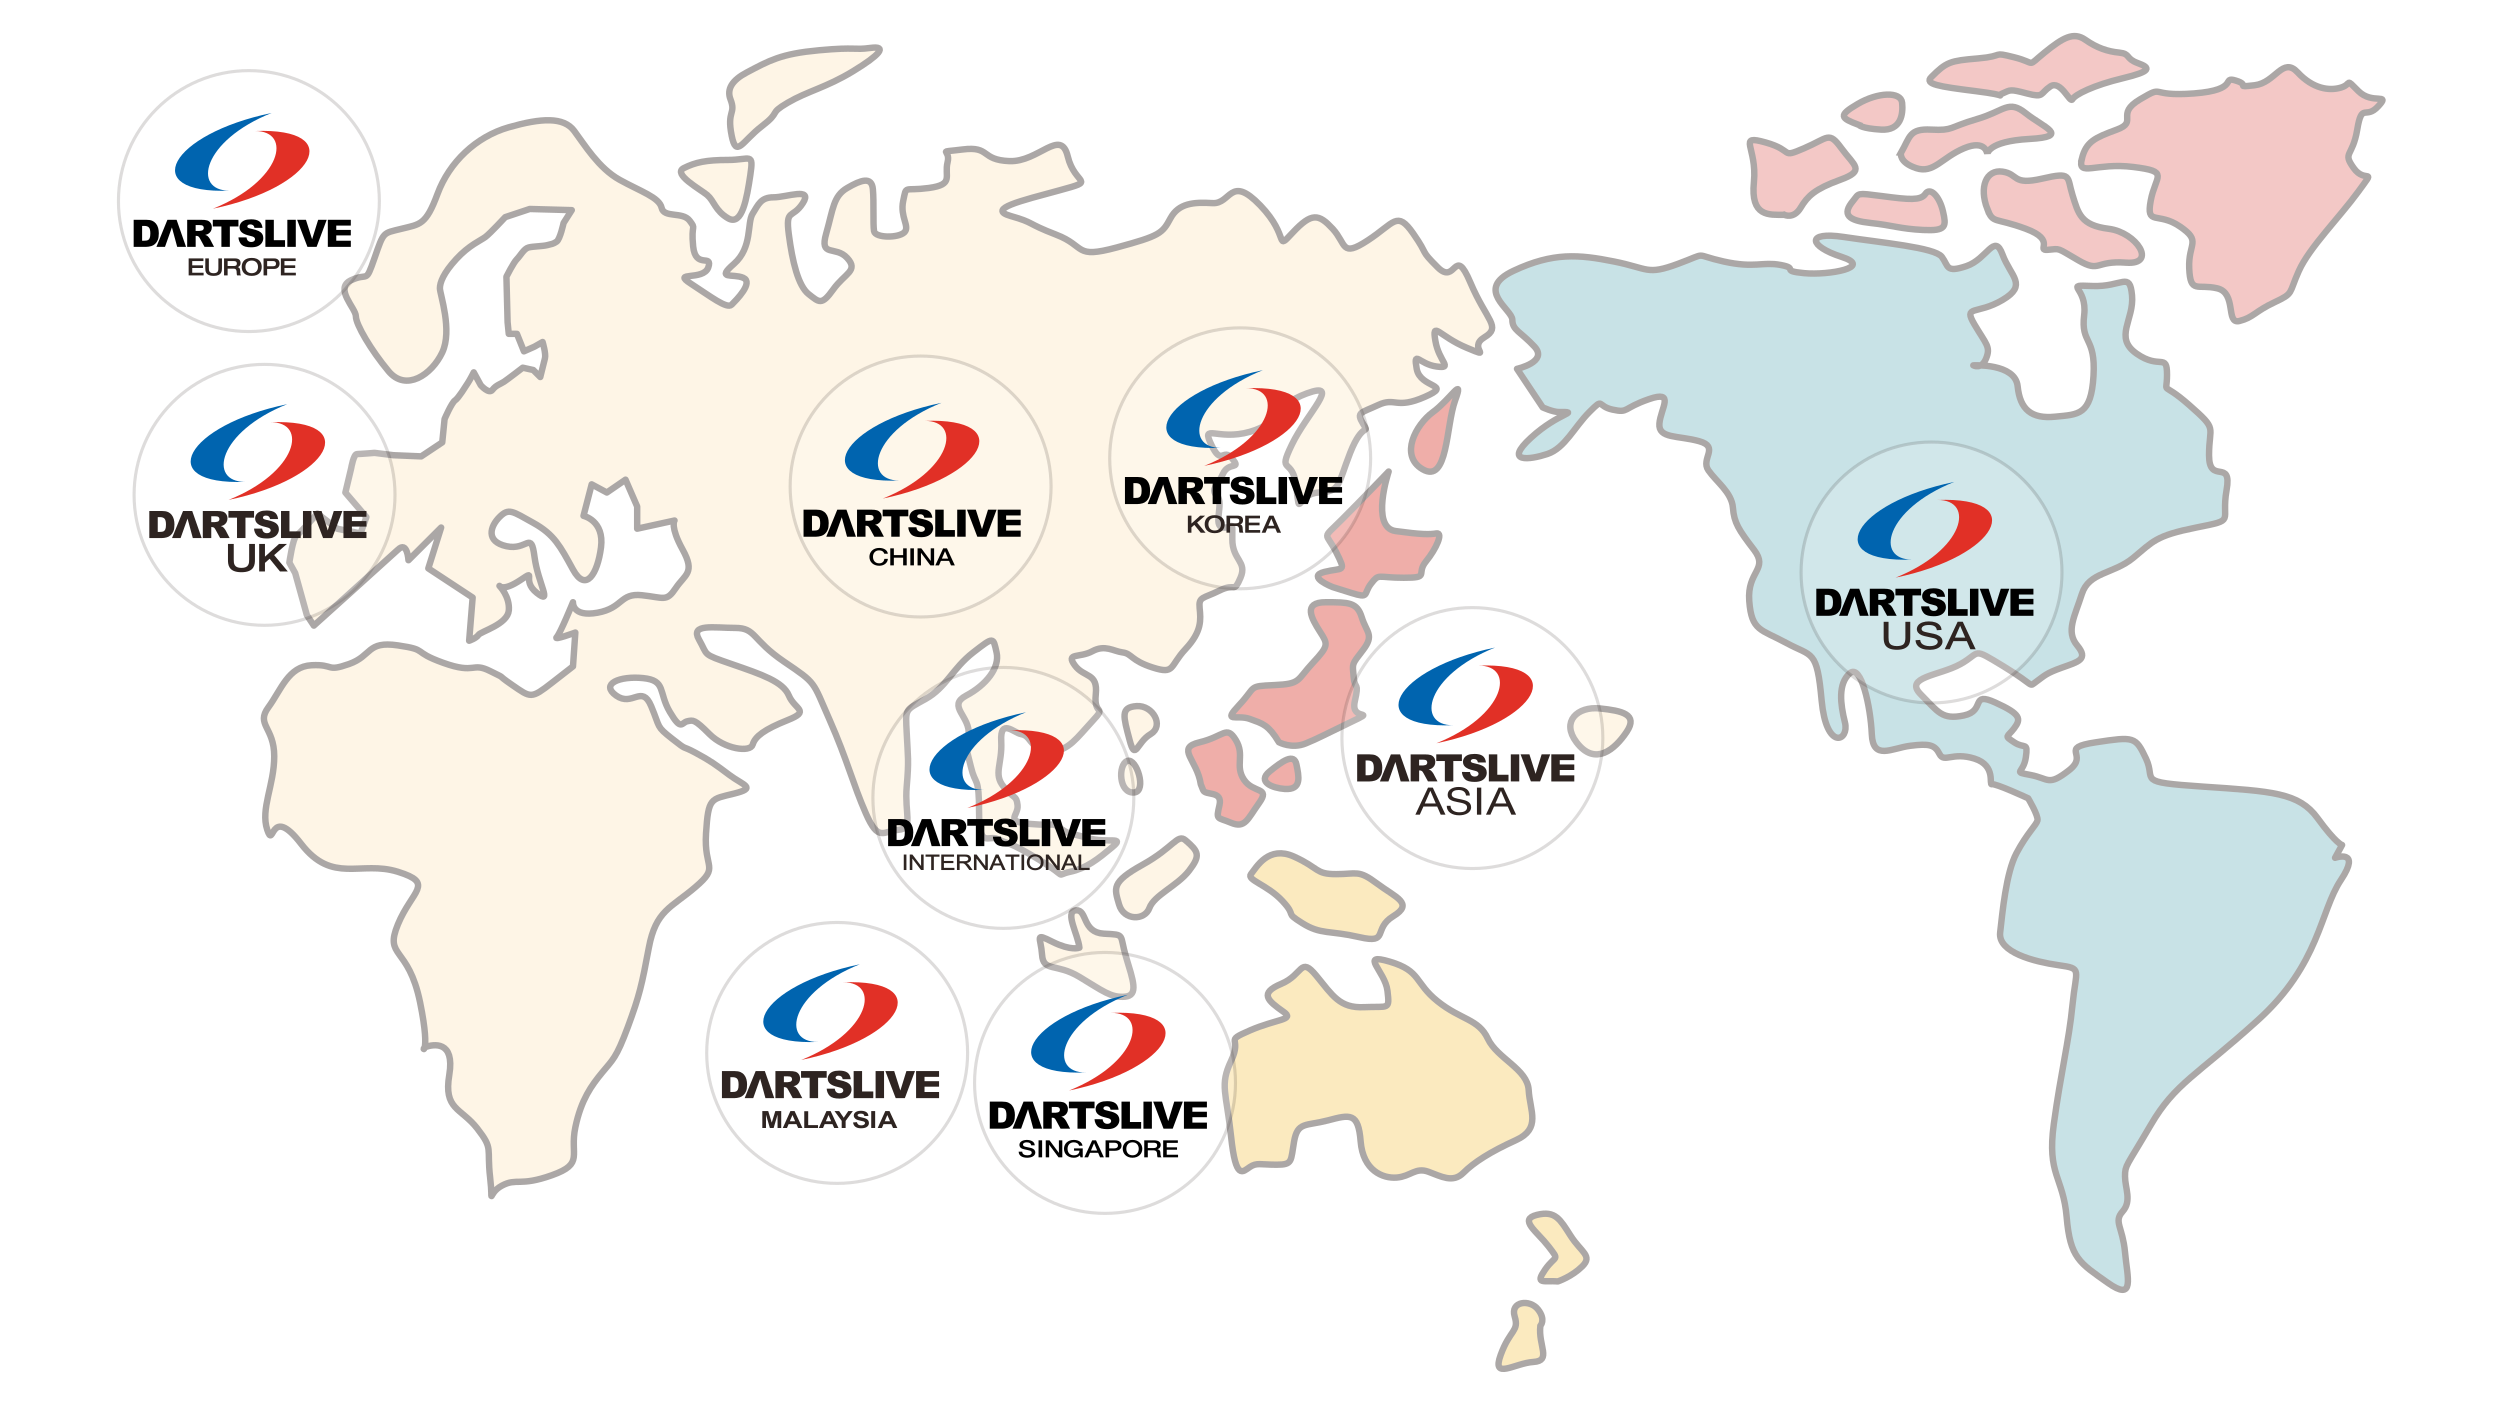 <?xml version="1.0" encoding="UTF-8"?><svg id="_レイヤー_2" xmlns="http://www.w3.org/2000/svg" xmlns:xlink="http://www.w3.org/1999/xlink" viewBox="0 0 1920 1080"><defs><style>.cls-1{fill:none;}.cls-2{fill:#0064af;}.cls-3{fill:#e13026;}.cls-4{fill:#2e2421;}.cls-5{fill:#e27570;}.cls-5,.cls-6,.cls-7,.cls-8,.cls-9,.cls-10,.cls-11,.cls-12,.cls-13,.cls-14{stroke-miterlimit:10;}.cls-5,.cls-6,.cls-7,.cls-8,.cls-9,.cls-10,.cls-11,.cls-12,.cls-13,.cls-14,.cls-15,.cls-16,.cls-17,.cls-18{stroke:#2e2421;}.cls-5,.cls-15,.cls-16,.cls-17,.cls-18{stroke-width:4.96px;}.cls-6{filter:url(#drop-shadow-8);}.cls-6,.cls-7,.cls-8,.cls-9,.cls-10,.cls-11,.cls-12,.cls-13,.cls-14{fill:#fff;stroke-width:2.41px;}.cls-6,.cls-7,.cls-8,.cls-9,.cls-10,.cls-11,.cls-12,.cls-13,.cls-14,.cls-19{opacity:.4;}.cls-7{filter:url(#drop-shadow-3);}.cls-8{filter:url(#drop-shadow-2);}.cls-9{filter:url(#drop-shadow-5);}.cls-10{filter:url(#drop-shadow-7);}.cls-11{filter:url(#drop-shadow-4);}.cls-12{filter:url(#drop-shadow-1);}.cls-13{filter:url(#drop-shadow-9);}.cls-14{filter:url(#drop-shadow-6);}.cls-15{fill:#fce5c0;}.cls-15,.cls-16,.cls-17,.cls-18{stroke-linejoin:round;}.cls-16{fill:#75b7c1;}.cls-17{fill:#f6ca60;}.cls-18{fill:#d63428;}</style><filter id="drop-shadow-1" filterUnits="userSpaceOnUse"><feOffset dx="3.41" dy="3.41"/><feGaussianBlur result="blur" stdDeviation="2.73"/><feFlood flood-color="#2e2421" flood-opacity=".4"/><feComposite in2="blur" operator="in"/><feComposite in="SourceGraphic"/></filter><filter id="drop-shadow-2" filterUnits="userSpaceOnUse"><feOffset dx="3.41" dy="3.41"/><feGaussianBlur result="blur-2" stdDeviation="2.73"/><feFlood flood-color="#2e2421" flood-opacity=".4"/><feComposite in2="blur-2" operator="in"/><feComposite in="SourceGraphic"/></filter><filter id="drop-shadow-3" filterUnits="userSpaceOnUse"><feOffset dx="3.41" dy="3.41"/><feGaussianBlur result="blur-3" stdDeviation="2.73"/><feFlood flood-color="#2e2421" flood-opacity=".4"/><feComposite in2="blur-3" operator="in"/><feComposite in="SourceGraphic"/></filter><filter id="drop-shadow-4" filterUnits="userSpaceOnUse"><feOffset dx="3.41" dy="3.41"/><feGaussianBlur result="blur-4" stdDeviation="2.73"/><feFlood flood-color="#2e2421" flood-opacity=".4"/><feComposite in2="blur-4" operator="in"/><feComposite in="SourceGraphic"/></filter><filter id="drop-shadow-5" filterUnits="userSpaceOnUse"><feOffset dx="3.41" dy="3.41"/><feGaussianBlur result="blur-5" stdDeviation="2.73"/><feFlood flood-color="#2e2421" flood-opacity=".4"/><feComposite in2="blur-5" operator="in"/><feComposite in="SourceGraphic"/></filter><filter id="drop-shadow-6" filterUnits="userSpaceOnUse"><feOffset dx="3.41" dy="3.41"/><feGaussianBlur result="blur-6" stdDeviation="2.73"/><feFlood flood-color="#2e2421" flood-opacity=".4"/><feComposite in2="blur-6" operator="in"/><feComposite in="SourceGraphic"/></filter><filter id="drop-shadow-7" filterUnits="userSpaceOnUse"><feOffset dx="3.41" dy="3.41"/><feGaussianBlur result="blur-7" stdDeviation="2.73"/><feFlood flood-color="#2e2421" flood-opacity=".4"/><feComposite in2="blur-7" operator="in"/><feComposite in="SourceGraphic"/></filter><filter id="drop-shadow-8" filterUnits="userSpaceOnUse"><feOffset dx="3.41" dy="3.41"/><feGaussianBlur result="blur-8" stdDeviation="2.73"/><feFlood flood-color="#2e2421" flood-opacity=".4"/><feComposite in2="blur-8" operator="in"/><feComposite in="SourceGraphic"/></filter><filter id="drop-shadow-9" filterUnits="userSpaceOnUse"><feOffset dx="3.41" dy="3.41"/><feGaussianBlur result="blur-9" stdDeviation="2.73"/><feFlood flood-color="#2e2421" flood-opacity=".4"/><feComposite in2="blur-9" operator="in"/><feComposite in="SourceGraphic"/></filter></defs><g id="_レイヤー_1-2"><g><g><g class="cls-19"><g><path class="cls-15" d="M305.57,422.2l-37.64,34.05-26.89,24.21-5.38-8.08-8.96-32.26-4.48-8.07s2.69-18.81,5.38-20.6c2.69-1.79,16.13-17.04,16.13-17.04l15.24,11.66,17.93,3.59,4.47-12.55-16.13-18.83,4.49-18.82s1.79-10.76,4.49-10.76,13.44-.9,13.44-.9l14.34,1.79,21.51,.9,16.13-10.75,1.79-17.92s5.38-12.55,8.06-14.34c2.7-1.79,8.06-10.76,9.87-13.44,1.77-2.69,4.47-8.07,4.47-8.07l5.38,9.86s6.27,7.17,8.97,3.58c2.68-3.58,6.28-4.49,8.96-6.27,2.69-1.79,14.34-10.76,14.34-10.76l8.06,1.79,5.38,5.38s2.7-10.75,3.59-14.34c.9-3.59-1.8-12.55-1.8-12.55l-6.27,3.58-8.07,3.59-5.38-13.44h-6.27l-.9-8.97-.9-34.95s5.38-10.75,8.07-13.45c2.69-2.68,5.38-8.06,8.96-8.97,3.57-.89,10.75-.89,14.33-1.79,3.59-.89,4.49-.89,7.17-2.68,2.7-1.79,5.37-14.34,5.37-14.34l6.29-9.86-32.28-.89-18.82,6.27s-11.64,12.55-15.24,15.24c-3.58,2.69-12.54,6.27-22.41,17.03-9.85,10.75-12.53,17.92-12.53,22.4s9.85,32.26,1.79,49.3c-8.07,17.02-27.79,30.47-41.23,14.34-13.45-16.13-25.09-35.85-25.09-42.13s-17.03-21.51-3.59-27.78c13.44-6.27,10.75,3.59,17.93-17.02,7.17-20.62,6.26-18.83,20.6-22.42,14.35-3.58,18.82-2.68,27.79-26.89,8.96-24.2,29.57-43.91,54.67-51.08,25.1-7.18,42.12-8.07,50.2,2.68,8.06,10.75,18.82,28.68,34.94,37.64,16.13,8.97,30.48,13.46,32.27,21.52,1.79,8.07,16.14,2.69,21.52,9.86,5.37,7.17,.89,1.79,2.69,19.72,1.79,17.93,15.24,5.38,11.65,16.14-3.59,10.74-28.68,2.68-13.45,12.53,15.24,9.87,27.78,19.72,31.38,16.14,3.57-3.59,17.02-17.03,8.96-20.61-8.08-3.58-21.51,1.79-7.17-10.76,14.33-12.55,9.85-31.37,14.33-38.54,4.49-7.17,6.28-12.54,16.14-12.54s30.47-8.07,22.41,4.47c-8.06,12.54-13.45,3.59-10.75,24.21,2.69,20.61,7.18,39.42,15.23,45.7,8.08,6.27,9.87,8.96,18.83-3.58,8.96-12.55,19.72-14.34,10.76-24.19-8.96-9.87-21.51,0-16.14-18.83,5.38-18.82,5.38-28.68,16.14-34.95,10.75-6.29,18.81-8.96,19.71,.89,.9,9.86,0,26.88,.9,32.26,.89,5.38,18.82,5.38,23.3,.9,4.48-4.49-3.58-11.66-.9-24.2,2.7-12.55,0-7.17,19.72-9.85,19.71-2.7,11.65-8.96,14.34-19.72,2.7-10.75-9.85-7.17,11.66-9.87,21.51-2.68,13.43,8.07,35.85,8.96,22.39,.9,39.42-25.98,44.8-3.59,5.37,22.41,23.3,17.92-6.27,26-29.58,8.07-56.45,14.34-37.64,19.72,18.82,5.38,11.65,5.38,34.95,14.34,23.31,8.96,13.45,18.82,46.6,9.85,33.16-8.96,34.97-10.75,41.23-22.4,6.27-11.66,17.93-12.55,32.27-11.66,14.34,.9,13.44-22.4,36.74,1.79,23.3,24.2,10.75,35.85,25.09,20.62,14.34-15.24,19.72-14.34,30.48-2.7,10.75,11.66,6.27,22.42,26.88,8.97,20.62-13.44,22.41-23.31,34.95-5.38,12.54,17.93,4.47,11.66,18.83,26.01,14.33,14.32,12.54-17.93,25.08,11.64,12.55,29.57,24.21,34.06,10.76,42.12-13.44,8.08,8.07,17.04-13.44,8.08-21.51-8.97-26.89-21.52-24.19-5.39,2.68,16.14,14.34,21.52,.89,19.73-13.45-1.8-17.92-13.45-15.23,1.79,2.69,15.23,28.68,11.64,6.27,21.51-22.4,9.85-22.4,0-35.85,6.27-13.43,6.27-17.02,5.38-11.64,14.34,5.38,8.96,0-2.68-9.87,22.4-9.86,25.1-7.16,29.58-24.19,30.47-17.03,.9-14.34,21.51-17.03-3.59-2.7-25.1-15.24-8.96-3.59-33.16,11.65-24.2,38.54-49.29,11.65-39.43-26.89,9.86-18.82,22.4-43.91,29.56-25.1,7.17-37.64-7.17-29.58,9.86,8.07,17.03,8.96,1.8,16.14,10.76,7.17,8.96-2.68,1.8-7.17,11.65-4.48,9.86-9.85,11.66-4.48,17.04,5.38,5.38-3.58,23.3,4.48,24.2,8.07,.9,7.17-7.17,7.17,8.96s11.66,17.02,6.28,29.57c-5.38,12.54-3.58,3.58-16.14,9.86-12.54,6.27-16.13,4.47-15.24,13.44,.91,8.96,1.79,17.93-10.75,31.38-12.55,13.44-8.06,19.72-25.08,14.34-17.04-5.38-16.14-10.75-23.3-11.65-7.18-.9-13.46-6.27-23.31-.9-9.86,5.38-20.62,.9-13.46,10.76,7.17,9.86,17.93,5.38,16.14,22.4-1.8,17.02,8.96,8.06-2.69,20.61-11.67,12.55-17.93,22.41-31.37,23.3-13.45,.9-9.87-2.69-13.45-5.38-3.58-2.69-4.48-7.18-9.86-8.06-5.37-.9-16.13-12.55-15.24,5.37,.9,17.93-6.27,25.1,1.79,34.95,8.08,9.86,9.87,6.28,10.76,14.34,.9,8.07-10.76,12.54,9.85,14.34,20.62,1.8,15.25-1.79,23.31,3.59,8.07,5.38,5.38,2.69,20.62,7.17,15.24,4.48,29.57-1.79,18.82,7.17-10.75,8.97-19.71,16.14-32.25,18.82-12.56,2.69,0,5.38-23.31-8.96-23.29-14.33-25.1-12.55-32.26-16.14-7.17-3.59-14.35,8.07-14.35-20.61s-2.69-19.72-6.28-34.95c-3.59-15.25-3.59-9.87-1.79-24.21,1.79-14.34-17.03-22.4-1.8-30.47,15.25-8.06,26-21.5,23.31-33.15-2.69-11.65-1.79-12.55-17.93,0-16.14,12.54-20.61,26.89-36.74,35.85-16.13,8.96-15.24,7.17-14.34,25.99,.9,18.83,1.79,20.61,0,41.23-1.79,20.62,5.38,32.26-6.27,33.16-11.66,.9-15.24,9.87-25.09-12.54-9.87-22.41-14.34-41.23-27.79-71.7-13.44-30.47-9.86-27.78-34.95-44.82-25.09-17.02-21.51-25.98-37.64-25.98s-34.94-3.59-27.78,8.96c7.17,12.55,1.79,10.76,25.1,18.82,23.3,8.07,39.42,13.45,43.91,24.19,4.48,10.76,17.03,11.66-.9,18.83-17.93,7.17-25.09,12.55-26.89,18.82-1.78,6.27-21.5,3.58-33.16-8.06-11.64-11.66-12.54-10.76-17.02-9.87-4.49,.9-4.49,8.07-13.45-7.17-8.96-15.24-2.68-24.2-20.6-25.99-17.94-1.8-33.17,4.49-20.62,13.44,12.54,8.96,19.71-8.95,26.88,8.07,7.18,17.03,3.59,15.23,16.14,25.1,12.55,9.86,6.28,4.48,17.93,10.75,11.66,6.27,15.24,8.96,25.99,17.02,10.76,8.08,21.5,9.87,3.59,14.34-17.92,4.49-19.72,2.7-21.51,30.47-1.79,27.78,10.75,25.1-8.07,41.23-18.82,16.13-30.47,17.92-35.85,46.61-5.38,28.67-7.17,36.74-16.13,60.94-8.97,24.2-11.66,25.1-19.72,34.96-8.07,9.85-16.12,20.61-20.61,42.12-4.48,21.51,7.16,27.78-17.93,36.74-25.1,8.97-26.89,1.79-38.54,8.07-11.65,6.27-6.28,17.02-8.96-6.27-2.69-23.31,2.68-21.52-9.85-37.65-12.56-16.13-26.01-14.32-21.52-41.22,4.48-26.89-12.54-23.3-17.93-21.51-5.37,1.79,4.48,9.85-4.48-34.06-8.96-43.91-27.78-34.06-17.03-60.05,10.76-25.99,28.69-31.38,0-40.33-28.67-8.96-50.18,9.86-74.38-21.51-24.2-31.37-20.62,5.37-25.99-10.76-5.38-16.12,5.37-34.04,5.37-56.46s-14.34-24.2-4.47-37.65c9.85-13.44,15.23-31.37,33.15-32.26,17.93-.9,10.76,5.38,28.68-.9,17.93-6.27,13.44-17.92,37.64-14.34,24.2,3.58,9.87,4.48,34.95,13.45,25.09,8.97,21.51-.9,35.86,6.27,14.33,7.17,2.68,.91,17.02,10.75,14.35,9.86,14.35,10.76,30.48-1.79l16.13-12.55,1.8-25.99s-17.03,6.27-14.35,3.59c2.7-2.7,12.55-26.89,12.55-26.89,0,0-.89,11.64,18.83,8.06,19.71-3.58,17.02-15.23,34.05-13.44,17.04,1.79,18.83,5.38,26-5.38,7.17-10.75,15.23-11.65,5.38-29.57-9.87-17.92-6.28-22.41-6.28-22.41l-28.68,6.28v-17.04l-8.95-20.61-14.34,9.86-11.66-6.27-6.27,24.2s16.12,3.58,13.44,24.2c-2.69,20.61-11.66,34.95-21.51,17.03-9.85-17.92-14.34-26.89-30.48-35.85-16.13-8.96-18.81-11.65-25.98-4.47-7.17,7.17-10.76,18.81,5.37,22.4,16.14,3.58,18.82-12.55,21.52,8.06,2.69,20.62,14.34,37.64,1.79,27.79-12.55-9.87,.9-18.83-12.55-9.87-13.45,8.97-16.13,4.48-16.13,4.48,0,0,8.06,8.06,7.17,18.82-.9,10.76-21.51,16.14-23.3,18.83-1.8,2.68-7.17,4.48-7.17,4.48l2.69-33.16-34.05-22.41,9.85-31.36-25.09,25.09s-.9-15.23-8.07-8.06Z"/><path class="cls-15" d="M559.2,167.66c-10.06-5.87-10.75-13.45-16.12-17.92-5.38-4.49-26.89-16.14-17.93-20.63,8.97-4.48,17.04-6.27,34.05-6.27s19.72-6.27,17.04,11.64c-2.7,17.93-6.28,39.44-17.04,33.17Z"/><path class="cls-15" d="M561.9,104.02c-3.88-19.35,3.57-16.12-.91-27.78q-4.47-11.64,12.55-20.61c17.04-8.96,25.99-14.34,55.57-17.03,29.57-2.69,25.98,0,39.43-1.8,13.44-1.79,7.17,5.39-13.45,17.93-20.61,12.55-34.95,15.24-50.19,24.2-15.24,8.97-4.48,6.27-19.71,17.93-15.24,11.65-19.72,25.09-23.3,7.16Z"/><path class="cls-15" d="M871.1,608.62c-12.01,1.09-12.55-21.51-5.38-24.21,7.18-2.68,15.23,23.31,5.38,24.21Z"/><path class="cls-15" d="M867.52,568.28c-4.8-18.2-7.17-25.1,5.38-25.99,12.54-.9,21.49,15.23,10.74,21.52-10.74,6.27-11.65,21.51-16.12,4.48Z"/><path class="cls-18" d="M922.19,602.34c-2.69-18.82-19.72-27.78-.91-32.26,18.83-4.48,20.62-13.44,27.8-1.79,7.17,11.65-.91,19.71,6.27,30.47,7.17,10.75,20.62,5.38,11.66,17.92-8.96,12.55-10.76,19.72-21.51,15.24-10.76-4.49-11.66-1.79-8.97-13.45,2.69-11.65-10.75-7.17-12.54-11.65l-1.8-4.49Z"/><path class="cls-18" d="M986.72,605.92c-9.35-.62-21.52-5.37-11.67-13.44,9.87-8.07,18.82-14.34,20.62-5.38,1.79,8.96,4.48,19.72-8.96,18.81Z"/><path class="cls-15" d="M910.53,645.36c10.12,8.67,11.66,11.65,2.69,23.31-8.96,11.64-26.88,18.81-30.47,28.68-3.58,9.85-19.72,9.85-23.31-2.7-3.58-12.55-6.26-17.02,17.93-30.47,24.2-13.44,26.89-24.2,33.16-18.82Z"/><path class="cls-15" d="M828.98,727.82c-.9-9.87-11.65-27.79-2.69-28.68,8.96-.9,4.48,17.03,21.51,17.93,17.02,.89,11.64,0,17.02,17.93,5.38,17.92,9.86,29.56-.89,30.46-10.75,.9-17.04-4.48-34.96-15.23-17.93-10.75-27.78-3.59-28.67-17.04-.91-13.44-6.28-17.02,8.06-9.85,14.34,7.17,20.62,4.48,20.62,4.48Z"/><path class="cls-17" d="M960.72,671.34c4.26-5.32,13.45-22.4,33.16-13.44,19.73,8.97,16.13,13.44,32.26,13.44s17.04-3.58,31.38,7.17c14.34,10.76,28.68,15.25,12.56,25.1-16.14,9.86-2.7,21.51-26,16.13-23.3-5.38-29.57-1.79-43.92-10.76-14.34-8.96-3.58-4.47-15.23-17.02-11.66-12.55-27.79-16.14-24.2-20.63Z"/><path class="cls-17" d="M985.81,777.1c-12.48-8.74-18.81-14.34-1.79-21.51,17.02-7.17,14.35-21.51,26.9-6.28,12.55,15.24,17.92,25.1,36.74,24.2,18.83-.9,19.71,2.69,17.92-12.55-1.79-15.23-22.4-29.57,1.79-22.4,24.2,7.17,18.82,16.12,36.75,30.46,17.92,14.34,31.36,13.45,38.53,28.68,7.18,15.24,30.48,23.31,31.37,39.44,.9,16.13,9.87,29.57-9.85,38.53-19.72,8.97-32.27,17.03-40.33,25.1-8.07,8.07-17.04,2.69-26.89-.89-9.86-3.58-13.45,3.58-24.2,4.48-10.76,.9-25.99-5.38-27.78-27.78-1.79-22.41-8.08-20.61-25.1-16.13-17.03,4.47-23.3,.88-26,16.13-2.68,15.23-.89,17.92-13.43,17.92s-15.24-1.79-20.61,1.8c-5.38,3.58-10.75,10.76-14.34-23.3-3.59-34.07-8.97-39.44,0-58.26,8.96-18.83-6.28-14.34,14.34-23.3,20.61-8.97,34.95-8.07,25.98-14.34Z"/><path class="cls-18" d="M982.23,570.07c-8.06-13.44-12.54-14.34-22.4-17.93-9.86-3.58-21.51,3.59-8.08-10.75,13.45-14.34,6.28-14.34,26.89-15.24,20.63-.89,17.04-3.58,29.58-17.03,12.55-13.45,11.66-14.34,5.38-24.2-6.28-9.85-13.45-22.4,4.48-22.4s24.2,0,27.78,11.64c3.59,11.66,9.87,13.45,.9,25.09-8.96,11.66-8.07,9.86-7.17,20.63,.89,10.76,4.48,2.68,.89,18.81-3.59,16.13,18.82,5.38-3.59,16.13-22.4,10.76-23.29,11.65-34.05,16.13-10.75,4.48-20.62-.9-20.62-.9Z"/><path class="cls-18" d="M1023.46,450.87s-20.62-8.06-6.27-11.65c14.34-3.58,17.03,.9,8.95-15.24-8.06-16.13-11.64-8.96,4.49-25.08,16.13-16.14,35.86-36.75,35.86-36.75,0,0-14.35,43.02,5.37,45.71,19.72,2.69,25.99,2.69,31.36,1.8,5.38-.9,0,11.64-8.06,21.5-8.07,9.87,3.59,12.55-17.03,12.55s-18.81-3.58-25.09,4.48c-6.27,8.06-.89,11.64-15.23,7.17l-14.34-4.49Z"/><path class="cls-18" d="M1092.47,360.35c-17.76-10.5-5.38-34.06,8.06-43.91,13.45-9.86,24.2-28.69,17.03-8.97-7.17,19.72-5.38,64.53-25.1,52.88Z"/><path class="cls-15" d="M1210.77,570.07c-12.2-16.03,.9-27.78,17.92-25.99,17.04,1.79,29.59,4.48,20.63,17.93-8.97,13.44-24.21,26.89-38.55,8.06Z"/><path class="cls-16" d="M1197.33,316.44c-4.83,0-12.55-3.59-12.55-3.59l-19.72-29.57s24.2-5.38,13.45-17.04c-10.76-11.64-17.03-12.55-17.03-20.61s-29.57-23.3,.9-37.64c30.48-14.34,50.19-12.55,77.07-7.17,26.89,5.37,25.1,10.75,49.31,1.79,24.19-8.96,10.75-7.17,34.95-1.79,24.19,5.37,29.57,0,43.91,2.69,14.34,2.68-.89,4.48,17.93,6.27,18.83,1.79,53.78-4.47,28.68-12.55-25.09-8.06-27.78-19.72,1.8-15.23,29.57,4.48,69.91,8.06,75.28,15.23,5.38,7.17,2.69,12.55,18.82,7.17,16.13-5.37,21.51-25.98,27.78-8.96,6.28,17.03,19.73,23.3,0,34.95-19.71,11.66-30.46,3.59-21.5,18.83,8.96,15.23,12.55,17.02,8.96,25.99-3.58,8.96-9.87,5.38-9.87,5.38,0,0,32.26-1.79,34.06,16.13,1.79,17.93,10.76,25.1,28.68,23.31,17.93-1.79,27.78-.89,29.57-31.36,1.79-30.48-9.86-24.21-7.17-46.61,2.69-22.41-17.02-23.3,6.28-22.41,23.29,.9,28.68-11.64,30.47,7.17,1.8,18.82-14.35,32.26,3.57,44.81,17.93,12.55,23.31-.89,23.31,16.13s-5.38,3.59,17.04,23.3c22.4,19.72,15.23,15.23,15.23,38.53s17.94,1.79,13.45,26.89c-4.48,25.1,8.06,22.41-23.31,28.68-31.37,6.28-33.16,10.75-48.39,23.3-15.25,12.55-34.07,10.75-39.44,27.78-5.38,17.04-12.54,28.68-3.58,39.44,8.96,10.75,.91,12.54-11.65,17.03-12.55,4.47-13.45,6.27-19.72,10.76-6.27,4.48,0,3.57-25.1-11.66-25.1-15.23-17.02-10.75-33.15-1.79-16.14,8.96-43.92,9.87-30.48,23.3,13.45,13.45,16.13,19.72,33.16,16.13,17.03-3.58,4.49-18.81,24.2-9.85,19.72,8.95,19.72,12.54,14.35,19.71-5.38,7.17-8.07,5.38,0,10.76,8.06,5.37,10.75-.9,8.95,11.66-1.79,12.54-10.76,10.75,3.58,13.44,14.34,2.7,13.45,8.97,29.57-3.58,16.15-12.55-8.96-17.02,20.62-21.51,29.58-4.48,30.47-4.48,38.54,12.54,8.07,17.04-8.95,17.93,43.92,21.51,52.88,3.59,73.49,4.49,87.83,24.2,14.34,19.71,18.82,20.61,18.82,20.61l-5.38,9.85s20.61-7.16,4.48,17.04c-16.14,24.2-16.14,64.53-63.64,107.54-47.5,43.02-63.63,48.41-82.45,80.67-18.82,32.27-19.71,30.47-19.71,39.43s5.37,18.82-1.81,26.89c-7.17,8.06,0,11.64,1.81,31.37,1.78,19.72,8.06,38.53-13.45,23.3-21.51-15.24-28.68-18.83-31.36-50.19-2.7-31.37-15.24-32.27-9.86-71.69,5.37-39.44,11.64-63.64,14.33-91.42,2.7-27.79,8.07-27.79-10.76-30.47-18.81-2.69-46.61-9.85-44.8-25.1,1.78-15.23,4.48-45.71,12.54-60.95,8.07-15.24,15.25-21.51,16.13-25.09,.9-3.58-7.16-17.03-7.16-17.03,0,0-25.1-11.65-27.79-10.76-2.68,.91,3.59-14.34-13.43-19.72-17.04-5.37-23.31,3.59-26.89-3.59-3.59-7.16-8.07-8.06-22.41-6.26-14.35,1.79-28.69,11.64-29.57-8.96-.89-20.62-8.06-54.68-17.02-46.62-8.97,8.08-7.17,23.31-3.6,37.65,3.6,14.34-14.33,22.41-17.92-17.04-3.58-39.42-7.16-33.16-26.89-43.91-19.71-10.75-26.88-8.96-28.68-32.27-1.79-23.3,15.23-24.19,3.59-39.43-11.66-15.24-15.24-20.62-16.14-32.27-.89-11.66-12.54-19.72-18.81-28.68-6.28-8.96,8.95-17.92-7.18-22.41-16.12-4.48-31.37-1.79-30.47-13.44,.89-11.65,12.54-25.99-8.07-18.82-20.61,7.17-15.23,10.75-27.78,8.06-12.55-2.68-6.28-9.85-17.93,1.8-11.64,11.64-18.81,27.77-32.26,32.25-13.44,4.49-34.06,7.18-12.55-12.54,21.51-19.71,38.53-19.71,21.51-19.71Z"/><path class="cls-5" d="M1370.31,164.97c-11.66,0-26,1.79-23.3-25.1,2.68-26.87-13.45-36.74,8.96-30.47,22.41,6.28,10.75,12.55,29.57,4.48,18.83-8.06,18.83-13.45,28.68,0,9.85,13.44,18.83,17.03-.89,24.19-19.72,7.18-25.09,12.55-30.47,21.52-5.37,8.96-12.54,5.38-12.54,5.38Z"/><path class="cls-5" d="M1427.66,95.96c-14.33-5.38-16.12-7.18-.89-16.14,15.23-8.96,33.15-9.85,34.06-.89,.89,8.97-.91,21.51-16.14,20.62-15.23-.9-17.03-3.58-17.03-3.58Z"/><path class="cls-5" d="M1483.23,59.22c11.66-11.66,14.34-12.55,35.85-14.34,21.51-1.79,9.86-5.38,27.79-.9,17.91,4.49,8.95,8.07,23.29-3.58,14.34-11.64,22.41-16.13,31.37-9.85,8.97,6.27,17.03,8.96,25.99,9.85,8.97,.9,4.49,4.49,14.34,8.07,9.86,3.58,10.76,6.27-11.66,11.65-22.4,5.38-36.74,12.55-38.54,16.13-1.79,3.59-8.96-15.23-17.03-9.85-8.07,5.38-4.48,8.97-17.92,5.38-13.45-3.58-12.55-2.69-18.83,0-6.27,2.68,8.07,1.79-20.61-1.79-28.68-3.59-39.44-5.38-34.06-10.76Z"/><path class="cls-5" d="M1459.92,117.47c7.17-12.55,6.28-18.82,23.31-17.92,17.03,.89,13.45-1.79,34.96-8.07,21.51-6.27,24.19-15.24,37.64-4.48,13.45,10.76,34.96,17.93,2.7,19.72-32.27,1.79-32.27,11.64-32.27,11.64,0,0-.89-11.64-17.92-4.48-17.03,7.17-23.31,19.72-36.74,15.23-13.45-4.48-11.66-11.64-11.66-11.64Z"/><path class="cls-5" d="M1423.18,154.22c4.94-5.92,1.79-6.27,22.4-3.59,20.62,2.7,29.58,3.59,33.17-1.79,3.59-5.38,10.75,1.79,13.44,13.45,2.7,11.64,2.7,15.23-15.23,14.34-17.93-.9-23.3-3.58-40.33-5.38-17.04-1.79-22.42-6.28-13.45-17.03Z"/><path class="cls-5" d="M1526.25,160.49c-6.46-16.81-.89-30.47,11.64-28.68,12.55,1.79,7.17,10.76,30.48,5.38,23.3-5.38,18.82-1.79,23.3,12.55,4.49,14.33,6.28,23.3,27.8,25.98,21.49,2.7,37.64,27.8,13.43,26-24.19-1.81-19.71,8.06-36.73-1.81-17.03-9.85-13.46-8.95-23.31-8.06-9.87,.9,7.17-7.17-17.03-16.14-24.2-8.96-25.1-3.58-29.57-15.23Z"/><path class="cls-5" d="M1598.84,121.95c3.29-13.16,9.87-16.12,26.89-22.4,17.04-6.28-1.79-11.65,17.93-23.31,19.71-11.64,5.37-1.79,41.23-4.47,35.85-2.69,20.61-13.46,32.26-9.87,11.65,3.58-1.8,5.38,14.34,3.58,16.12-1.79,21.51-22.4,33.16-9.85,11.65,12.55,24.19,14.34,33.16,11.64,8.96-2.68,2.7-8.06,13.45,2.7,10.76,10.75,25.1,.89,15.23,11.64-9.84,10.76-12.54-3.59-16.13,17.93-3.59,21.51-11.65,17.02-2.69,29.57,8.97,12.55,17.93-1.79,3.59,17.93-14.33,19.72-37.64,43.02-45.71,60.95-8.06,17.92-3.58,17.02-18.81,24.2-15.24,7.16-16.14,11.65-26.89,14.34-10.76,2.7-1.79-21.51-17.02-25.1-15.24-3.59-20.62,4.49-21.51-15.23-.9-19.72,9.85-20.61-7.16-32.27-17.03-11.64-26,0-22.42-19.71,3.58-19.72,15.24-22.41-13.44-25.99-28.69-3.59-43.03,8.06-39.44-6.28Z"/><path class="cls-17" d="M1196.44,984.13c-10.76-.89-17.93,2.7-9.87-8.97,8.08-11.65,11.65-6.27,2.7-17.92-8.96-11.64-23.3-20.61-8.96-24.2,14.34-3.58,17.92,3.59,25.99,16.14,8.06,12.55,17.03,15.23,8.96,23.3-8.06,8.06-18.81,11.65-18.81,11.65Z"/><path class="cls-17" d="M1182.99,1018.19c-1.79,15.24,8.96,26.89-5.37,27.79-14.34,.89-32.27,14.32-25.1-5.38,7.17-19.72,14.34-17.92,10.75-29.59-3.58-11.65,11.66-13.44,17.92-5.38,6.28,8.08,1.79,12.55,1.79,12.55Z"/></g></g><circle class="cls-12" cx="187.75" cy="151.02" r="100.19"/><path class="cls-8" d="M99.57,376.63c0-55.33,44.85-100.19,100.19-100.19s100.19,44.86,100.19,100.19-44.85,100.19-100.19,100.19-100.19-44.86-100.19-100.19Z"/><circle class="cls-7" cx="702.2" cy="373.64" r="100.19" transform="translate(-58.53 605.97) rotate(-45)"/><path class="cls-11" d="M666.98,609.38c0-55.33,44.86-100.19,100.19-100.19s100.19,44.85,100.19,100.19-44.86,100.19-100.19,100.19-100.19-44.86-100.19-100.19Z"/><path class="cls-9" d="M539.34,805.23c0-55.33,44.85-100.18,100.18-100.18s100.19,44.85,100.19,100.18-44.85,100.19-100.19,100.19-100.18-44.85-100.18-100.19Z"/><path class="cls-14" d="M745.05,828.27c0-55.33,44.85-100.19,100.19-100.19s100.19,44.86,100.19,100.19-44.85,100.19-100.19,100.19-100.19-44.86-100.19-100.19Z"/><path class="cls-10" d="M848.85,348.58c0-55.33,44.86-100.19,100.19-100.19s100.19,44.86,100.19,100.19-44.86,100.19-100.19,100.19-100.19-44.86-100.19-100.19Z"/><path class="cls-6" d="M1379.82,436.27c0-55.33,44.85-100.19,100.18-100.19s100.19,44.86,100.19,100.19-44.85,100.19-100.19,100.19-100.18-44.86-100.18-100.19Z"/><path class="cls-13" d="M1027.18,563.43c0-55.33,44.86-100.19,100.19-100.19s100.19,44.85,100.19,100.19-44.86,100.19-100.19,100.19-100.19-44.85-100.19-100.19Z"/><g><g><path class="cls-4" d="M144.88,198.44h11.35v2.05h-8.6v3.29h8.26v2.05h-8.26v3.63h8.75v2.05h-11.49v-13.08Z"/><path class="cls-4" d="M157.65,198.44h2.75v7.38c0,1.82,.05,4.01,3.65,4.01s3.66-2.22,3.66-4.01v-7.38h2.75v7.46c0,2.16-.08,5.99-6.41,5.99s-6.39-3.81-6.39-5.99v-7.46Z"/><path class="cls-4" d="M172.07,198.44h8.28c3.33,0,4.41,1.5,4.41,3.55,0,1.71-.92,2.76-2.16,3.15v.03c1.54,.33,1.91,1.67,1.91,3.54,0,.64,.02,2.07,.55,2.8h-2.96c-.2-.36-.34-1.02-.34-1.97,0-1.86-.27-3.19-2.27-3.19h-4.67v5.16h-2.75v-13.08Zm7.49,5.86c1.54,0,2.35-.45,2.35-1.92,0-1.37-.88-1.88-2.35-1.88h-4.74v3.8h4.74Z"/><path class="cls-4" d="M185.63,204.97c0-3.68,2.16-6.9,7.69-6.9s7.69,3.22,7.69,6.9-2.16,6.91-7.69,6.91-7.69-3.22-7.69-6.91Zm12.52,0c0-2.86-1.75-4.85-4.83-4.85s-4.84,2-4.84,4.85,1.76,4.85,4.84,4.85,4.83-1.99,4.83-4.85Z"/><path class="cls-4" d="M202.41,198.44h8.06c3.23,0,4.25,1.96,4.25,4.07,0,2-1.28,4.03-4.21,4.03h-5.35v4.98h-2.75v-13.08Zm2.75,6.05h4.41c1.55,0,2.4-.42,2.4-1.98s-1.12-2.01-2.19-2.01h-4.62v3.99Z"/><path class="cls-4" d="M215.71,198.44h11.35v2.05h-8.6v3.29h8.26v2.05h-8.26v3.63h8.75v2.05h-11.5v-13.08Z"/></g><g><g><path class="cls-2" d="M208.58,86.76c-78.37,16.28-103.3,62.32-32.17,59.68-29.08,.2-21.14-38.36,32.17-59.68Z"/><path class="cls-3" d="M163.52,160.29c78.36-16.28,103.29-62.32,32.16-59.68,29.08-.2,21.13,38.35-32.16,59.68Z"/></g><g><path d="M102.66,168.8h9.64c1.9,0,3.43,.24,4.6,.75,1.17,.52,2.14,1.25,2.9,2.2,.76,.95,1.32,2.07,1.66,3.33,.34,1.27,.51,2.62,.51,4.03,0,2.22-.26,3.94-.77,5.17-.51,1.23-1.21,2.25-2.12,3.08-.91,.82-1.88,1.37-2.92,1.64-1.42,.39-2.71,.58-3.86,.58h-9.64v-20.79Zm6.48,4.7v11.36h1.6c1.34,0,2.31-.15,2.88-.45,.58-.3,1.02-.82,1.35-1.57,.32-.73,.48-1.94,.48-3.6,0-2.21-.35-3.72-1.08-4.53-.73-.81-1.94-1.22-3.61-1.22h-1.62Z"/><path d="M163.43,168.8h19.69v5.13h-6.6v15.66h-6.49v-15.66h-6.6v-5.13Z"/><path d="M203.82,168.8h6.48v15.66h8.61v5.13h-15.09v-20.79Z"/><path d="M220.68,168.8h6.49v20.79h-6.49v-20.79Z"/><path d="M228.18,168.8h6.78l4.74,14.96,4.64-14.96h6.59l-7.78,20.79h-7.04l-7.93-20.79Z"/><path d="M142.87,189.59h-6.79l-4.05-14.96-5.32,14.96h-6.59l8.46-20.79h7.04l7.25,20.79Z"/><path d="M251.77,168.8h17.65v4.44h-11.17v3.33h11.17v4.22h-11.17v4.09h11.18v4.71h-17.66v-20.79Z"/><path d="M143.75,189.59v-20.79h10.79c2.01,0,3.53,.16,4.59,.5,1.06,.34,1.92,.98,2.57,1.9,.65,.92,.98,2.04,.98,3.36,0,1.16-.25,2.14-.75,2.99-.49,.84-1.18,1.52-2.04,2.04-.55,.32-1.31,.6-2.29,.81,.77,.26,1.34,.52,1.69,.77,.24,.18,.58,.54,1.04,1.09,.45,.57,.75,1,.9,1.3l3.15,6.02h-7.33l-3.45-6.34c-.44-.83-.82-1.36-1.17-1.61-.47-.32-.99-.48-1.59-.48h-.57v8.43h-6.5Zm6.5-12.24h2.89c.32,0,.93-.1,1.82-.3,.45-.09,.83-.32,1.11-.69,.29-.38,.44-.8,.44-1.28,0-.71-.23-1.26-.68-1.64-.46-.38-1.31-.57-2.56-.57h-3.02v4.48Z"/><path d="M183.12,182.31l6.2,.03c.13,.98,.4,1.73,.81,2.25,.68,.83,1.63,1.26,2.87,1.26,.93,0,1.64-.22,2.14-.65,.51-.43,.75-.93,.75-1.49s-.24-1.02-.71-1.44c-.47-.43-1.58-.82-3.31-1.2-2.84-.64-4.88-1.47-6.08-2.52-1.23-1.05-1.83-2.39-1.83-4.01,0-1.06,.31-2.08,.93-3.03,.63-.94,1.57-1.69,2.83-2.24,1.24-.54,2.98-.82,5.17-.82,2.69,0,4.73,.49,6.14,1.49,1.41,.99,2.3,2.72,2.58,5.07h-6.18c-.15-.94-.5-1.61-1.02-2.04-.53-.42-1.26-.63-2.18-.63-.76,0-1.33,.15-1.71,.47-.38,.31-.58,.7-.58,1.15,0,.34,.15,.62,.48,.89,.31,.27,1.04,.53,2.18,.76,2.84,.6,4.88,1.22,6.1,1.83,1.22,.62,2.11,1.38,2.67,2.29,.57,.92,.84,1.95,.84,3.08,0,1.33-.37,2.56-1.11,3.69-.75,1.13-1.79,1.97-3.12,2.56-1.34,.58-3.02,.87-5.06,.87-3.58,0-6.04-.68-7.42-2.05-1.37-1.35-2.34-3.6-2.37-5.58Z"/></g></g></g><g><g><path d="M785.07,884.48c0,1.99,1.78,2.8,3.97,2.8,2.42,0,3.32-1,3.32-1.97s-.66-1.41-1.3-1.62c-1.12-.34-2.5-.58-4.68-1.08-2.7-.58-3.47-1.96-3.47-3.31,0-2.63,2.9-3.84,5.73-3.84,3.25,0,6.02,1.44,6.02,4.17h-2.74c-.15-1.68-1.47-2.31-3.38-2.31-1.27,0-2.88,.38-2.88,1.7,0,.94,.75,1.41,1.88,1.68,.24,.06,3.71,.81,4.52,1.01,2.04,.53,3.05,1.94,3.05,3.33,0,2.92-3.14,4.1-6.24,4.1-3.58,0-6.48-1.43-6.55-4.66h2.75Z"/><path d="M797.6,875.76h2.75v13.07h-2.75v-13.07Z"/><path d="M803.13,875.76h2.9l7.16,9.63h.04v-9.63h2.62v13.07h-2.9l-7.14-9.61h-.07v9.61h-2.61v-13.07Z"/><path d="M831.55,888.83h-1.76l-.42-1.54c-1.47,1.39-2.81,1.85-4.72,1.85-4.68,0-7.51-3.09-7.51-6.85s2.84-6.84,7.51-6.84c3.4,0,6.3,1.52,6.72,4.47h-2.68c-.29-1.71-2.04-2.6-4.04-2.6-3.36,0-4.77,2.47-4.77,4.98s1.41,4.98,4.77,4.98c2.83,.05,4.33-1.38,4.39-3.59h-4.18v-1.74h6.68v6.88Z"/><path d="M838.82,875.76h2.92l6.04,13.07h-2.95l-1.47-3.46h-6.26l-1.47,3.46h-2.84l6.02-13.07Zm-.96,7.87h4.78l-2.34-5.62h-.07l-2.37,5.62Z"/><path d="M849.08,875.76h6.92c4.49,0,5.34,2.42,5.34,4.05s-.85,4.01-5.34,4.01h-4.17v5.01h-2.75v-13.07Zm2.75,6.19h4.02c1.22,0,2.74-.51,2.74-2.16s-1.25-2.16-2.7-2.16h-4.06v4.32Z"/><path d="M877.29,882.29c0,3.75-2.84,6.85-7.52,6.85s-7.51-3.09-7.51-6.85,2.83-6.84,7.51-6.84,7.52,3.13,7.52,6.84Zm-12.28,0c0,2.51,1.4,4.98,4.77,4.98s4.77-2.47,4.77-4.98-1.41-4.98-4.77-4.98-4.77,2.47-4.77,4.98Z"/><path d="M878.77,875.76h7.49c3.45,0,5.18,1.32,5.18,3.53,0,2.51-2.07,3.15-2.6,3.29v.03c.95,.09,2.33,.72,2.33,2.77,0,1.54,.27,2.91,.87,3.44h-2.95c-.41-.56-.41-1.28-.41-1.92,0-2.4-.59-3.46-3.12-3.46h-4.04v5.38h-2.74v-13.07Zm2.74,5.95h4.51c1.75,0,2.67-.7,2.67-2.09,0-1.68-1.29-2-2.72-2h-4.46v4.08Z"/><path d="M893.3,875.76h11.29v1.98h-8.54v3.42h7.91v1.86h-7.91v3.83h8.7v1.97h-11.44v-13.07Z"/></g><g><g><path class="cls-2" d="M866.06,764c-78.36,16.28-103.29,62.31-32.16,59.68-29.09,.2-21.14-38.36,32.16-59.68Z"/><path class="cls-3" d="M821.01,837.54c78.35-16.28,103.28-62.31,32.15-59.68,29.08-.2,21.13,38.36-32.15,59.68Z"/></g><g><path d="M760.15,846.05h9.63c1.89,0,3.43,.24,4.6,.76,1.17,.51,2.13,1.24,2.89,2.2,.77,.94,1.32,2.07,1.66,3.33,.35,1.27,.52,2.61,.52,4.03,0,2.23-.25,3.94-.77,5.17-.51,1.22-1.22,2.25-2.12,3.08-.91,.82-1.88,1.37-2.92,1.64-1.42,.39-2.7,.58-3.86,.58h-9.63v-20.79Zm6.48,4.7v11.36h1.59c1.35,0,2.31-.15,2.89-.46,.58-.3,1.02-.82,1.35-1.56,.32-.74,.48-1.94,.48-3.59,0-2.21-.35-3.72-1.08-4.54-.73-.81-1.93-1.21-3.61-1.21h-1.62Z"/><path d="M820.91,846.05h19.7v5.12h-6.61v15.67h-6.49v-15.67h-6.6v-5.12Z"/><path d="M861.31,846.05h6.48v15.66h8.61v5.12h-15.09v-20.79Z"/><path d="M878.17,846.05h6.48v20.79h-6.48v-20.79Z"/><path d="M885.66,846.05h6.79l4.73,14.96,4.64-14.96h6.59l-7.77,20.79h-7.04l-7.95-20.79Z"/><path d="M800.35,866.84h-6.79l-4.05-14.96-5.32,14.96h-6.58l8.46-20.79h7.04l7.25,20.79Z"/><path d="M909.25,846.05h17.66v4.43h-11.17v3.33h11.17v4.22h-11.17v4.1h11.18v4.71h-17.66v-20.79Z"/><path d="M801.23,866.84v-20.79h10.8c2,0,3.53,.16,4.59,.5,1.06,.34,1.92,.98,2.56,1.9,.65,.92,.98,2.04,.98,3.36,0,1.16-.25,2.15-.75,2.99-.49,.84-1.18,1.52-2.05,2.04-.55,.32-1.31,.6-2.28,.82,.77,.25,1.34,.51,1.69,.76,.23,.18,.58,.53,1.03,1.1,.46,.56,.76,.99,.91,1.29l3.15,6.02h-7.34l-3.46-6.34c-.44-.83-.82-1.36-1.17-1.61-.46-.32-.99-.48-1.58-.48h-.57v8.43h-6.51Zm6.51-12.24h2.89c.32,0,.93-.1,1.83-.3,.45-.09,.82-.32,1.12-.69,.29-.37,.43-.8,.43-1.28,0-.71-.23-1.26-.68-1.64-.46-.38-1.3-.57-2.55-.57h-3.02v4.49Z"/><path d="M840.61,859.55l6.19,.03c.13,.98,.4,1.73,.82,2.26,.67,.82,1.62,1.26,2.87,1.26,.92,0,1.64-.22,2.13-.65,.51-.43,.76-.93,.76-1.49s-.24-1.02-.72-1.45c-.47-.43-1.57-.83-3.31-1.2-2.84-.64-4.88-1.47-6.08-2.53-1.22-1.05-1.83-2.38-1.83-4.01,0-1.07,.3-2.07,.93-3.02,.62-.94,1.57-1.69,2.82-2.23,1.25-.54,2.99-.82,5.17-.82,2.69,0,4.74,.5,6.15,1.49,1.41,.99,2.29,2.72,2.57,5.07h-6.17c-.15-.94-.51-1.61-1.02-2.04-.52-.42-1.25-.63-2.17-.63-.76,0-1.33,.15-1.72,.47-.37,.31-.58,.69-.58,1.15,0,.33,.16,.62,.48,.89,.31,.27,1.05,.54,2.19,.77,2.84,.6,4.88,1.21,6.09,1.84,1.22,.61,2.11,1.37,2.67,2.29,.56,.92,.84,1.94,.84,3.08,0,1.33-.37,2.56-1.12,3.68-.74,1.13-1.79,1.97-3.12,2.56-1.34,.58-3.02,.87-5.06,.87-3.57,0-6.05-.68-7.41-2.05-1.38-1.36-2.34-3.59-2.37-5.58Z"/></g></g></g><g><g><path d="M679.13,425.28c-.46-1.52-1.63-2.6-3.91-2.6-3.36,0-4.77,2.47-4.77,4.98s1.41,4.98,4.77,4.98c2.45,0,3.75-1.52,4-3.42h2.68c-.25,3.13-2.88,5.28-6.68,5.28-4.68,0-7.51-3.09-7.51-6.84s2.83-6.85,7.51-6.85c3.55,0,6.3,1.65,6.65,4.46h-2.74Z"/><path d="M683.74,421.13h2.74v5.2h7.14v-5.2h2.74v13.07h-2.74v-5.9h-7.14v5.9h-2.74v-13.07Z"/><path d="M699.15,421.13h2.74v13.07h-2.74v-13.07Z"/><path d="M704.68,421.13h2.9l7.16,9.63h.05v-9.63h2.61v13.07h-2.9l-7.14-9.61h-.06v9.61h-2.62v-13.07Z"/><path d="M724.34,421.13h2.92l6.04,13.07h-2.94l-1.48-3.46h-6.26l-1.47,3.46h-2.83l6.02-13.07Zm-.97,7.87h4.79l-2.36-5.62h-.06l-2.37,5.62Z"/></g><g><g><path class="cls-2" d="M723.04,309.37c-78.37,16.28-103.29,62.31-32.17,59.69-29.08,.2-21.14-38.37,32.17-59.69Z"/><path class="cls-3" d="M677.97,382.91c78.36-16.28,103.29-62.32,32.16-59.68,29.09-.2,21.13,38.35-32.16,59.68Z"/></g><g><path d="M617.12,391.42h9.64c1.9,0,3.44,.24,4.6,.75,1.17,.52,2.14,1.24,2.9,2.2,.76,.95,1.32,2.07,1.67,3.33,.34,1.28,.51,2.62,.51,4.03,0,2.22-.26,3.94-.77,5.17-.51,1.22-1.22,2.25-2.13,3.07-.91,.82-1.88,1.38-2.92,1.65-1.41,.39-2.7,.58-3.86,.58h-9.64v-20.78Zm6.48,4.7v11.36h1.6c1.35,0,2.31-.15,2.88-.45,.58-.3,1.03-.83,1.35-1.56,.32-.73,.48-1.95,.48-3.6,0-2.21-.36-3.72-1.08-4.53-.72-.81-1.93-1.21-3.61-1.21h-1.62Z"/><path d="M677.88,391.42h19.7v5.12h-6.61v15.66h-6.49v-15.66h-6.6v-5.12Z"/><path d="M718.27,391.42h6.48v15.66h8.61v5.12h-15.09v-20.78Z"/><path d="M735.14,391.42h6.49v20.78h-6.49v-20.78Z"/><path d="M742.64,391.42h6.79l4.74,14.96,4.63-14.96h6.59l-7.78,20.78h-7.04l-7.93-20.78Z"/><path d="M657.32,412.2h-6.79l-4.05-14.96-5.32,14.96h-6.59l8.46-20.78h7.04l7.25,20.78Z"/><path d="M766.22,391.42h17.65v4.44h-11.17v3.33h11.17v4.22h-11.17v4.1h11.18v4.7h-17.66v-20.78Z"/><path d="M658.2,412.2v-20.78h10.8c2.01,0,3.53,.16,4.59,.5,1.06,.34,1.92,.98,2.57,1.9,.65,.92,.97,2.04,.97,3.36,0,1.16-.25,2.15-.75,2.99-.49,.84-1.18,1.52-2.05,2.04-.55,.32-1.31,.6-2.28,.82,.77,.26,1.34,.52,1.68,.77,.23,.17,.59,.53,1.04,1.09,.45,.56,.75,.99,.91,1.3l3.15,6.01h-7.33l-3.46-6.34c-.44-.83-.82-1.37-1.17-1.61-.46-.32-.99-.48-1.58-.48h-.58v8.42h-6.5Zm6.5-12.24h2.89c.32,0,.93-.1,1.82-.3,.45-.09,.82-.32,1.11-.69,.29-.37,.44-.81,.44-1.28,0-.71-.23-1.26-.68-1.64-.46-.38-1.32-.58-2.57-.58h-3.02v4.48Z"/><path d="M697.58,404.92l6.2,.03c.13,.98,.4,1.73,.81,2.25,.67,.82,1.63,1.26,2.87,1.26,.93,0,1.63-.22,2.14-.65,.51-.43,.76-.93,.76-1.49s-.24-1.02-.72-1.44c-.47-.43-1.58-.83-3.31-1.2-2.85-.63-4.88-1.47-6.08-2.52-1.23-1.05-1.84-2.39-1.84-4.01,0-1.07,.32-2.08,.93-3.03,.63-.94,1.58-1.69,2.83-2.24,1.24-.54,2.98-.81,5.16-.81,2.7,0,4.73,.49,6.14,1.49,1.41,.99,2.3,2.73,2.57,5.07h-6.17c-.16-.94-.5-1.61-1.02-2.04-.53-.42-1.25-.63-2.17-.63-.76,0-1.33,.15-1.71,.48-.38,.31-.58,.7-.58,1.15,0,.34,.16,.62,.47,.89,.32,.27,1.05,.53,2.18,.77,2.84,.6,4.88,1.21,6.1,1.84,1.23,.61,2.12,1.38,2.67,2.29,.57,.92,.84,1.94,.84,3.08,0,1.33-.36,2.56-1.11,3.68-.75,1.14-1.79,1.98-3.12,2.56-1.34,.58-3.02,.87-5.06,.87-3.57,0-6.05-.68-7.43-2.05-1.37-1.36-2.33-3.59-2.36-5.58Z"/></g></g></g><g><g><path class="cls-2" d="M660.36,740.55c-78.37,16.28-103.3,62.31-32.17,59.68-29.08,.2-21.14-38.36,32.17-59.68"/><path class="cls-3" d="M615.3,814.07c78.36-16.28,103.29-62.31,32.15-59.66,29.08-.21,21.14,38.34-32.15,59.66"/><path class="cls-4" d="M554.44,822.58h9.63c1.9,0,3.44,.25,4.6,.76,1.17,.52,2.14,1.24,2.9,2.21,.76,.94,1.32,2.06,1.67,3.32,.34,1.27,.52,2.62,.52,4.03,0,2.22-.26,3.94-.77,5.17-.51,1.22-1.22,2.25-2.12,3.08-.91,.82-1.88,1.37-2.92,1.64-1.42,.39-2.71,.58-3.87,.58h-9.63v-20.79Zm6.48,4.7v11.36h1.6c1.35,0,2.31-.15,2.89-.46,.58-.3,1.02-.82,1.35-1.56,.32-.73,.48-1.94,.48-3.6,0-2.21-.36-3.72-1.08-4.53-.73-.8-1.93-1.22-3.61-1.22h-1.62Z"/><polygon class="cls-4" points="615.2 822.58 634.9 822.58 634.9 827.71 628.3 827.71 628.3 843.37 621.81 843.37 621.81 827.71 615.2 827.71 615.2 822.58"/><polygon class="cls-4" points="655.6 822.58 662.08 822.58 662.08 838.25 670.69 838.25 670.69 843.37 655.6 843.37 655.6 822.58"/><rect class="cls-4" x="672.46" y="822.58" width="6.49" height="20.79"/><polygon class="cls-4" points="679.95 822.58 686.74 822.58 691.48 837.54 696.12 822.58 702.71 822.58 694.93 843.37 687.9 843.37 679.95 822.58"/><polygon class="cls-4" points="594.64 843.37 587.85 843.37 583.8 828.41 578.48 843.37 571.89 843.37 580.35 822.58 587.39 822.58 594.64 843.37"/><polygon class="cls-4" points="703.55 822.58 721.2 822.58 721.2 827.02 710.03 827.02 710.03 830.35 721.2 830.35 721.2 834.57 710.03 834.57 710.03 838.66 721.21 838.66 721.21 843.37 703.55 843.37 703.55 822.58"/><path class="cls-4" d="M595.52,843.37v-20.79h10.8c2,0,3.53,.17,4.59,.51,1.07,.34,1.92,.97,2.56,1.9,.65,.92,.98,2.04,.98,3.36,0,1.16-.25,2.15-.75,2.99-.5,.84-1.18,1.52-2.05,2.04-.55,.33-1.31,.6-2.28,.82,.77,.25,1.34,.51,1.69,.76,.23,.18,.58,.54,1.03,1.09,.45,.56,.76,.99,.91,1.3l3.15,6.01h-7.34l-3.45-6.34c-.44-.83-.83-1.36-1.17-1.6-.47-.33-1-.48-1.59-.48h-.58v8.42h-6.51Zm6.51-12.24h2.89c.32,0,.93-.11,1.82-.3,.46-.09,.83-.32,1.12-.69,.29-.37,.43-.81,.43-1.28,0-.71-.23-1.26-.68-1.65-.46-.38-1.31-.57-2.56-.57h-3.02v4.48Z"/><path class="cls-4" d="M634.9,836.09l6.2,.03c.13,.98,.4,1.73,.81,2.25,.67,.83,1.63,1.26,2.87,1.26,.93,0,1.64-.22,2.13-.65,.51-.42,.76-.93,.76-1.49,0-.53-.24-1.02-.71-1.44-.48-.43-1.57-.83-3.32-1.2-2.84-.63-4.88-1.47-6.09-2.52-1.22-1.05-1.83-2.39-1.83-4.02,0-1.06,.31-2.07,.93-3.02,.63-.94,1.58-1.69,2.83-2.23,1.25-.54,2.98-.82,5.17-.82,2.69,0,4.74,.5,6.15,1.49,1.41,.98,2.3,2.72,2.57,5.07h-6.17c-.16-.94-.51-1.62-1.03-2.04-.52-.42-1.25-.63-2.17-.63-.76,0-1.32,.15-1.72,.47-.37,.32-.58,.7-.58,1.15,0,.33,.16,.62,.48,.89,.31,.27,1.05,.53,2.18,.76,2.84,.6,4.88,1.22,6.1,1.84,1.23,.62,2.12,1.38,2.68,2.29,.57,.92,.84,1.95,.84,3.08,0,1.32-.37,2.56-1.11,3.68-.75,1.14-1.79,1.97-3.13,2.56-1.33,.58-3.01,.87-5.05,.87-3.57,0-6.04-.68-7.41-2.04-1.37-1.36-2.34-3.59-2.37-5.58"/></g><g><path class="cls-4" d="M585.46,866.29v-12.98h4.53l2.73,8.86,2.71-8.86h4.55v12.98h-2.82v-10.22l-2.99,10.22h-2.92l-2.97-10.22v10.22h-2.82Z"/><path class="cls-4" d="M616.25,866.29h-3.28l-1.31-2.94h-6.01l-1.25,2.94h-3.22l5.85-12.98h3.21l6.02,12.98Zm-5.58-5.14l-2.07-4.81-2.03,4.81h4.11Z"/><path class="cls-4" d="M617.67,866.29v-12.87h3.02v10.68h7.55v2.19h-10.57Z"/><path class="cls-4" d="M643.93,866.29h-3.28l-1.31-2.94h-6.01l-1.24,2.94h-3.22l5.84-12.98h3.21l6.02,12.98Zm-5.58-5.14l-2.07-4.81-2.03,4.81h4.1Z"/><path class="cls-4" d="M646.42,866.29v-5.47l-5.5-7.51h3.55l3.53,5.13,3.48-5.13h3.48l-5.52,7.53v5.44h-3.02Z"/><path class="cls-4" d="M655.15,862.06l2.96-.25c.34,1.65,1.42,2.49,3.27,2.49,.91,0,1.64-.17,2.16-.51,.52-.34,.79-.76,.79-1.26,0-.29-.09-.55-.27-.75-.19-.21-.47-.38-.84-.51-.37-.13-1.28-.35-2.73-.66-1.29-.28-2.23-.58-2.83-.91-.6-.32-1.08-.75-1.43-1.28-.36-.53-.53-1.1-.53-1.7,0-.71,.22-1.34,.68-1.91,.45-.57,1.08-1,1.88-1.29,.8-.29,1.79-.43,2.96-.43,1.76,0,3.14,.34,4.13,1.02,.99,.68,1.51,1.65,1.57,2.92l-3.04,.11c-.13-.7-.42-1.18-.86-1.46-.44-.28-1.07-.41-1.89-.41s-1.45,.12-1.88,.36c-.44,.24-.66,.54-.66,.9s.2,.65,.6,.89c.4,.24,1.32,.51,2.76,.79,1.52,.32,2.62,.65,3.3,.99,.68,.35,1.19,.8,1.55,1.34,.36,.55,.54,1.21,.54,1.99,0,1.12-.49,2.08-1.47,2.84-.98,.77-2.51,1.16-4.59,1.16-3.68,0-5.72-1.49-6.14-4.46Z"/><path class="cls-4" d="M669.1,866.29v-12.98h3.02v12.98h-3.02Z"/><path class="cls-4" d="M689.14,866.29h-3.29l-1.31-2.94h-6.01l-1.24,2.94h-3.22l5.84-12.98h3.21l6.02,12.98Zm-5.58-5.14l-2.08-4.81-2.04,4.81h4.11Z"/></g></g><g><g><g><path class="cls-2" d="M1500.84,370.1c-78.37,16.28-103.29,62.32-32.17,59.68-29.09,.2-21.14-38.36,32.17-59.68Z"/><path class="cls-3" d="M1455.78,443.64c78.35-16.28,103.28-62.31,32.15-59.67,29.08-.2,21.14,38.35-32.15,59.67Z"/></g><g><path d="M1394.92,452.15h9.64c1.9,0,3.44,.25,4.61,.76,1.17,.52,2.13,1.24,2.9,2.21,.77,.94,1.32,2.07,1.66,3.32,.35,1.27,.51,2.62,.51,4.02,0,2.23-.25,3.94-.76,5.18-.51,1.23-1.22,2.25-2.12,3.08-.91,.82-1.88,1.38-2.93,1.64-1.41,.4-2.71,.58-3.86,.58h-9.64v-20.79Zm6.48,4.7v11.36h1.6c1.35,0,2.31-.15,2.89-.46,.57-.3,1.02-.82,1.34-1.56,.32-.73,.48-1.94,.48-3.6,0-2.21-.36-3.72-1.08-4.53-.73-.8-1.94-1.22-3.62-1.22h-1.62Z"/><path d="M1455.68,452.15h19.7v5.12h-6.6v15.66h-6.49v-15.66h-6.6v-5.12Z"/><path d="M1496.08,452.15h6.49v15.66h8.6v5.12h-15.09v-20.79Z"/><path d="M1512.94,452.15h6.49v20.79h-6.49v-20.79Z"/><path d="M1520.43,452.15h6.79l4.73,14.96,4.64-14.96h6.59l-7.78,20.79h-7.04l-7.94-20.79Z"/><path d="M1435.12,472.93h-6.79l-4.06-14.96-5.32,14.96h-6.58l8.46-20.79h7.04l7.25,20.79Z"/><path d="M1544.02,452.15h17.65v4.44h-11.17v3.33h11.17v4.22h-11.17v4.1h11.18v4.7h-17.66v-20.79Z"/><path d="M1436,472.93v-20.79h10.8c2.01,0,3.53,.16,4.59,.5,1.07,.34,1.91,.98,2.56,1.9,.65,.92,.97,2.04,.97,3.36,0,1.16-.25,2.15-.75,3-.49,.84-1.18,1.52-2.05,2.04-.55,.33-1.31,.6-2.28,.82,.77,.26,1.33,.51,1.69,.76,.23,.18,.58,.54,1.04,1.09,.46,.56,.75,.99,.91,1.3l3.15,6.01h-7.34l-3.45-6.34c-.44-.83-.82-1.36-1.17-1.6-.47-.32-.99-.48-1.59-.48h-.57v8.43h-6.51Zm6.51-12.24h2.89c.32,0,.93-.1,1.83-.3,.45-.09,.82-.32,1.12-.69,.28-.37,.43-.81,.43-1.28,0-.72-.23-1.26-.68-1.65-.46-.37-1.31-.57-2.56-.57h-3.02v4.48Z"/><path d="M1475.38,465.65l6.19,.03c.13,.98,.4,1.73,.81,2.25,.67,.83,1.63,1.26,2.87,1.26,.93,0,1.63-.22,2.14-.65,.51-.42,.76-.94,.76-1.49s-.24-1.02-.72-1.44c-.47-.42-1.57-.83-3.31-1.2-2.85-.63-4.88-1.47-6.09-2.52-1.22-1.04-1.83-2.38-1.83-4.01,0-1.06,.31-2.08,.93-3.03,.62-.94,1.58-1.69,2.82-2.23,1.25-.54,2.98-.82,5.17-.82,2.69,0,4.74,.5,6.15,1.49,1.41,.99,2.29,2.73,2.58,5.07h-6.18c-.16-.94-.51-1.61-1.03-2.04-.53-.42-1.25-.63-2.17-.63-.76,0-1.33,.15-1.71,.47-.38,.32-.58,.7-.58,1.15,0,.33,.16,.62,.48,.88,.32,.27,1.05,.54,2.18,.77,2.84,.6,4.88,1.21,6.1,1.83,1.23,.62,2.12,1.38,2.68,2.3,.56,.92,.84,1.94,.84,3.07,0,1.33-.37,2.56-1.12,3.68-.74,1.13-1.79,1.97-3.12,2.56-1.33,.58-3.01,.87-5.05,.87-3.57,0-6.05-.68-7.42-2.04-1.37-1.36-2.34-3.6-2.37-5.58Z"/></g></g><g><path class="cls-4" d="M1507.38,477.49h-3.91l-9.91,21.16h3.83l2.8-6.26h10.31l2.73,6.26h4.08l-9.92-21.16Zm-5.98,12.2l3.98-9.13,3.91,9.13h-7.89Z"/><path class="cls-4" d="M1463.34,489.73c0,2.54-.51,4.26-1.52,5.14-1.01,.88-2.76,1.33-5.18,1.33-1.42,0-2.62-.23-3.6-.68-.96-.44-1.65-1.07-2.04-1.89-.4-.82-.6-2.13-.6-3.9v-12.17h-3.74v12.18c0,2.22,.33,4,.99,5.29,.66,1.3,1.79,2.31,3.34,2.99,1.54,.68,3.54,1.02,5.94,1.02s4.51-.39,6.04-1.17c1.54-.79,2.63-1.83,3.22-3.08,.59-1.24,.89-2.95,.89-5.05v-12.18h-3.75v12.17Z"/><path class="cls-4" d="M1487.39,487.4c-1.02-.38-2.94-.83-5.68-1.34-2.7-.49-4.38-.98-5.01-1.44-.62-.45-.92-1-.92-1.69,0-.8,.43-1.47,1.32-2.04,.9-.59,2.36-.88,4.35-.88s3.38,.33,4.34,.98c.95,.64,1.52,1.59,1.68,2.84l.02,.17,3.59-.22v-.18c-.07-1.25-.5-2.39-1.3-3.37-.79-.99-1.95-1.75-3.42-2.25-1.45-.5-3.16-.75-5.06-.75-1.73,0-3.32,.24-4.73,.72-1.44,.48-2.54,1.2-3.29,2.14-.75,.94-1.14,1.97-1.14,3.05,0,.99,.32,1.9,.93,2.7,.62,.79,1.56,1.46,2.8,1.99,.95,.41,2.62,.85,4.96,1.31,2.32,.45,3.84,.8,4.52,1.01,1.02,.32,1.77,.71,2.21,1.18,.43,.45,.64,.97,.64,1.57s-.22,1.15-.67,1.65c-.45,.51-1.17,.93-2.11,1.23-.96,.31-2.09,.46-3.36,.46-1.42,0-2.72-.21-3.85-.61-1.13-.4-1.96-.92-2.49-1.56-.53-.63-.87-1.47-1.01-2.46l-.02-.17-3.53,.25v.17c.05,1.43,.54,2.72,1.45,3.85,.9,1.12,2.17,1.97,3.75,2.53,1.57,.55,3.55,.83,5.86,.83,1.84,0,3.51-.28,4.98-.82,1.48-.55,2.63-1.33,3.43-2.34,.8-1,1.21-2.09,1.21-3.24s-.37-2.19-1.1-3.08c-.73-.87-1.86-1.6-3.37-2.17Z"/></g></g><g><path class="cls-2" d="M220.59,310.39c-78.36,16.28-103.29,62.32-32.17,59.68-29.08,.2-21.14-38.36,32.17-59.68"/><path class="cls-3" d="M175.53,383.93c78.36-16.28,103.29-62.31,32.15-59.67,29.08-.2,21.14,38.35-32.15,59.67"/><path class="cls-4" d="M114.67,392.44h9.63c1.9,0,3.44,.24,4.61,.76,1.17,.52,2.14,1.24,2.9,2.21,.76,.95,1.32,2.07,1.66,3.33,.35,1.27,.51,2.62,.51,4.03,0,2.22-.26,3.94-.77,5.17-.51,1.23-1.21,2.25-2.12,3.08-.91,.82-1.88,1.37-2.92,1.64-1.42,.39-2.7,.58-3.87,.58h-9.63v-20.79Zm6.48,4.7v11.36h1.6c1.35,0,2.32-.15,2.89-.45,.58-.3,1.02-.82,1.34-1.56,.32-.74,.49-1.95,.49-3.6,0-2.21-.36-3.71-1.09-4.53-.73-.81-1.93-1.22-3.61-1.22h-1.62Z"/><polygon class="cls-4" points="175.43 392.43 195.12 392.43 195.12 397.56 188.52 397.56 188.52 413.22 182.03 413.22 182.03 397.56 175.43 397.56 175.43 392.43"/><polygon class="cls-4" points="215.82 392.43 222.3 392.43 222.3 408.1 230.91 408.1 230.91 413.22 215.82 413.22 215.82 392.43"/><rect class="cls-4" x="232.68" y="392.44" width="6.49" height="20.79"/><polygon class="cls-4" points="240.19 392.43 246.97 392.43 251.71 407.39 256.34 392.43 262.94 392.43 255.16 413.22 248.12 413.22 240.19 392.43"/><polygon class="cls-4" points="154.87 413.22 148.08 413.22 144.03 398.26 138.7 413.22 132.12 413.22 140.58 392.43 147.62 392.43 154.87 413.22"/><polygon class="cls-4" points="263.77 392.43 281.43 392.43 281.43 396.88 270.26 396.88 270.26 400.2 281.43 400.2 281.43 404.42 270.26 404.42 270.26 408.52 281.43 408.52 281.43 413.22 263.77 413.22 263.77 392.43"/><path class="cls-4" d="M155.75,413.22v-20.79h10.8c2.01,0,3.53,.16,4.59,.51,1.07,.34,1.92,.97,2.56,1.9,.65,.93,.98,2.05,.98,3.37,0,1.16-.25,2.15-.75,2.99-.5,.84-1.18,1.52-2.04,2.04-.56,.32-1.31,.6-2.29,.82,.78,.25,1.34,.51,1.69,.76,.24,.18,.58,.54,1.03,1.09,.46,.57,.76,1,.91,1.3l3.14,6.01h-7.33l-3.46-6.34c-.44-.83-.83-1.36-1.16-1.6-.47-.32-1-.48-1.59-.48h-.58v8.42h-6.5Zm6.5-12.24h2.89c.32,0,.92-.1,1.82-.3,.45-.09,.83-.32,1.11-.69,.29-.37,.44-.8,.44-1.28,0-.71-.23-1.26-.68-1.64-.46-.38-1.32-.57-2.56-.57h-3.02v4.48Z"/><path class="cls-4" d="M195.12,405.94l6.2,.03c.13,.98,.4,1.73,.81,2.25,.67,.83,1.62,1.26,2.87,1.26,.93,0,1.63-.21,2.13-.65,.51-.43,.76-.93,.76-1.49s-.24-1.02-.72-1.44c-.47-.43-1.58-.83-3.31-1.2-2.85-.64-4.89-1.47-6.08-2.53-1.23-1.04-1.84-2.38-1.84-4.01,0-1.06,.31-2.08,.93-3.03,.63-.94,1.58-1.69,2.83-2.24,1.25-.54,2.98-.81,5.16-.81,2.7,0,4.74,.5,6.15,1.49,1.41,.99,2.29,2.72,2.57,5.07h-6.17c-.15-.94-.5-1.61-1.02-2.04-.53-.42-1.25-.63-2.18-.63-.75,0-1.32,.15-1.71,.47-.37,.31-.57,.7-.57,1.15,0,.34,.15,.62,.47,.89,.31,.27,1.04,.53,2.18,.77,2.84,.6,4.88,1.21,6.1,1.84,1.23,.61,2.12,1.37,2.67,2.29,.57,.91,.83,1.94,.83,3.08,0,1.33-.36,2.56-1.11,3.68-.74,1.13-1.79,1.97-3.12,2.56-1.34,.58-3.02,.87-5.06,.87-3.57,0-6.05-.68-7.41-2.04-1.37-1.35-2.34-3.6-2.37-5.58"/><path class="cls-4" d="M175.07,417.72h4.45v11.94c0,2.93,.09,6.49,5.9,6.49s5.93-3.59,5.93-6.49v-11.94h4.44v12.06c0,3.5-.12,9.69-10.37,9.69s-10.34-6.17-10.34-9.69v-12.06Z"/><polygon class="cls-4" points="199.04 417.72 203.49 417.72 203.49 427.52 214.31 417.72 220.41 417.72 210.54 426.31 221.02 438.87 215.01 438.87 207.08 429.12 203.49 432.3 203.49 438.87 199.04 438.87 199.04 417.72"/></g><g><g><g><path class="cls-2" d="M969.88,284.28c-78.37,16.28-103.29,62.32-32.16,59.68-29.09,.2-21.14-38.36,32.16-59.68Z"/><path class="cls-3" d="M924.81,357.82c78.36-16.28,103.29-62.31,32.16-59.67,29.08-.21,21.13,38.35-32.16,59.67Z"/></g><g><path d="M863.96,366.33h9.64c1.9,0,3.43,.25,4.6,.76,1.17,.52,2.14,1.24,2.9,2.21,.76,.94,1.32,2.07,1.67,3.33,.34,1.27,.5,2.61,.5,4.03,0,2.22-.25,3.94-.76,5.17-.51,1.22-1.22,2.25-2.13,3.07-.91,.82-1.88,1.38-2.92,1.64-1.42,.39-2.71,.58-3.86,.58h-9.64v-20.79Zm6.48,4.7v11.37h1.6c1.35,0,2.31-.15,2.89-.46,.58-.3,1.02-.82,1.35-1.56,.32-.73,.48-1.94,.48-3.6,0-2.21-.36-3.71-1.08-4.54-.73-.8-1.93-1.22-3.61-1.22h-1.62Z"/><path d="M924.72,366.33h19.69v5.12h-6.6v15.66h-6.49v-15.66h-6.6v-5.12Z"/><path d="M965.12,366.33h6.48v15.67h8.61v5.12h-15.09v-20.79Z"/><path d="M981.97,366.33h6.49v20.79h-6.49v-20.79Z"/><path d="M989.47,366.33h6.79l4.73,14.96,4.64-14.96h6.59l-7.78,20.79h-7.04l-7.94-20.79Z"/><path d="M904.16,387.11h-6.78l-4.06-14.96-5.32,14.96h-6.59l8.46-20.79h7.03l7.25,20.79Z"/><path d="M1013.06,366.33h17.65v4.44h-11.17v3.33h11.17v4.22h-11.17v4.1h11.18v4.7h-17.66v-20.79Z"/><path d="M905.05,387.11v-20.79h10.79c2.01,0,3.53,.17,4.59,.51,1.07,.34,1.92,.97,2.57,1.9,.65,.92,.97,2.04,.97,3.36,0,1.16-.25,2.15-.75,3-.49,.84-1.18,1.51-2.05,2.04-.55,.33-1.31,.6-2.28,.82,.77,.25,1.34,.51,1.69,.77,.23,.17,.58,.53,1.03,1.09,.45,.56,.76,.99,.91,1.3l3.14,6.01h-7.33l-3.46-6.34c-.44-.83-.82-1.36-1.17-1.6-.47-.32-.99-.48-1.58-.48h-.58v8.42h-6.5Zm6.5-12.24h2.89c.33,0,.93-.11,1.82-.3,.45-.09,.83-.32,1.11-.69,.29-.37,.44-.81,.44-1.28,0-.72-.23-1.26-.68-1.65-.46-.38-1.31-.57-2.56-.57h-3.02v4.49Z"/><path d="M944.41,379.84l6.2,.03c.13,.98,.4,1.73,.81,2.25,.68,.83,1.63,1.26,2.87,1.26,.93,0,1.64-.23,2.15-.66,.5-.42,.75-.93,.75-1.49s-.23-1.02-.72-1.44c-.46-.43-1.57-.83-3.31-1.2-2.84-.63-4.88-1.47-6.08-2.52-1.23-1.04-1.84-2.38-1.84-4.01,0-1.06,.31-2.07,.93-3.03,.63-.94,1.58-1.69,2.83-2.23,1.24-.54,2.98-.81,5.16-.81,2.7,0,4.73,.49,6.15,1.49,1.41,.99,2.29,2.73,2.57,5.07h-6.18c-.15-.94-.51-1.62-1.02-2.04-.53-.42-1.25-.63-2.17-.63-.76,0-1.32,.15-1.72,.47-.37,.32-.57,.7-.57,1.15,0,.33,.16,.62,.48,.89,.31,.28,1.04,.54,2.18,.77,2.85,.6,4.88,1.21,6.1,1.83,1.22,.62,2.11,1.38,2.67,2.3,.56,.91,.84,1.94,.84,3.08,0,1.33-.37,2.56-1.11,3.68-.74,1.14-1.79,1.98-3.12,2.56-1.34,.58-3.02,.86-5.05,.86-3.57,0-6.05-.68-7.42-2.05-1.37-1.35-2.33-3.59-2.37-5.57Z"/></g></g><g><path class="cls-4" d="M912.29,396.04h2.74v6.06l6.68-6.06h3.78l-6.11,5.31,6.49,7.77h-3.72l-4.91-6.02-2.22,1.96v4.07h-2.74v-13.08Z"/><path class="cls-4" d="M925.19,402.57c0-3.68,2.16-6.9,7.69-6.9s7.69,3.22,7.69,6.9-2.16,6.91-7.69,6.91-7.69-3.23-7.69-6.91Zm12.53,0c0-2.85-1.76-4.85-4.83-4.85s-4.84,2-4.84,4.85,1.75,4.86,4.84,4.86,4.83-2,4.83-4.86Z"/><path class="cls-4" d="M941.96,396.04h8.27c3.34,0,4.41,1.5,4.41,3.55,0,1.7-.91,2.77-2.15,3.15v.04c1.53,.33,1.9,1.66,1.9,3.53,0,.64,.02,2.07,.55,2.8h-2.97c-.2-.37-.33-1.02-.33-1.97,0-1.86-.28-3.19-2.28-3.19h-4.66v5.16h-2.75v-13.08Zm7.49,5.86c1.54,0,2.35-.46,2.35-1.92,0-1.37-.88-1.88-2.35-1.88h-4.74v3.8h4.74Z"/><path class="cls-4" d="M956.33,396.04h11.35v2.06h-8.6v3.29h8.25v2.05h-8.25v3.63h8.75v2.05h-11.5v-13.08Z"/><path class="cls-4" d="M974.77,396.04h3.26l5.82,13.08h-3.05l-1.38-3.24h-6.15l-1.35,3.24h-2.97l5.82-13.08Zm3.83,7.78l-2.23-5.51-2.27,5.51h4.51Z"/></g></g><g><g><rect class="cls-4" x="694.09" y="656.28" width="2.04" height="11.9"/><polygon class="cls-4" points="707.39 665.09 700.71 656.28 698.69 656.28 698.69 668.18 700.67 668.18 700.67 659.37 707.35 668.18 709.36 668.18 709.36 656.28 707.39 656.28 707.39 665.09"/><polygon class="cls-4" points="710.82 657.95 715.15 657.95 715.15 668.18 717.19 668.18 717.19 657.95 721.55 657.95 721.55 656.28 710.82 656.28 710.82 657.95"/><polygon class="cls-4" points="724.92 662.86 732.2 662.86 732.2 661.2 724.92 661.2 724.92 657.95 732.7 657.95 732.7 656.28 722.88 656.28 722.88 668.18 733 668.18 733 666.51 724.92 666.51 724.92 662.86"/><path class="cls-4" d="M743.05,663.21c-.16-.12-.37-.25-.62-.38,1.05-.19,1.84-.54,2.38-1.04,.63-.59,.96-1.33,.96-2.19,0-.67-.19-1.28-.58-1.84-.38-.55-.9-.94-1.53-1.16-.62-.21-1.54-.32-2.72-.32h-5.99v11.9h2.05v-5.15h1.87c.44,0,.75,.02,.94,.05,.25,.06,.51,.16,.75,.3,.24,.14,.53,.39,.85,.74,.32,.36,.73,.9,1.24,1.58l1.79,2.48h2.56l-2.46-3.4c-.46-.62-.95-1.16-1.48-1.57Zm.61-3.61c0,.35-.1,.66-.32,.95-.21,.29-.53,.51-.95,.64-.43,.14-1.04,.21-1.82,.21h-3.59v-3.53h4.01c.94,0,1.63,.17,2.05,.5,.41,.33,.62,.73,.62,1.23Z"/><polygon class="cls-4" points="756.68 665.09 750 656.28 747.99 656.28 747.99 668.18 749.96 668.18 749.96 659.37 756.64 668.18 758.65 668.18 758.65 656.28 756.68 656.28 756.68 665.09"/><path class="cls-4" d="M764.75,656.28l-5.18,11.9h2.18l1.44-3.51h5.3l1.53,3.51h2.32l-5.52-11.9h-2.07Zm-.93,6.84l1.35-3.19c.24-.57,.44-1.15,.6-1.73,.2,.54,.45,1.18,.77,1.93l1.28,3h-4Z"/><polygon class="cls-4" points="772.18 657.95 776.51 657.95 776.51 668.18 778.55 668.18 778.55 657.95 782.91 657.95 782.91 656.28 772.18 656.28 772.18 657.95"/><rect class="cls-4" x="784.5" y="656.28" width="2.04" height="11.9"/><path class="cls-4" d="M798.4,656.86c-1-.52-2.12-.78-3.36-.78-1.88,0-3.44,.56-4.64,1.68-1.2,1.11-1.81,2.67-1.81,4.63,0,1.04,.26,2.04,.77,2.97,.51,.93,1.28,1.68,2.28,2.22,.99,.54,2.13,.81,3.39,.81,1.16,0,2.26-.24,3.26-.73,1.01-.49,1.79-1.22,2.35-2.16,.55-.95,.83-2.04,.83-3.24s-.27-2.25-.79-3.19c-.53-.94-1.3-1.68-2.29-2.2Zm-6.44,1.92c.86-.72,1.9-1.08,3.09-1.08,.84,0,1.61,.19,2.27,.56,.66,.37,1.19,.9,1.53,1.57,.35,.68,.52,1.48,.52,2.4,0,1.44-.4,2.57-1.22,3.35-.81,.78-1.86,1.18-3.13,1.18s-2.29-.4-3.1-1.17c-.82-.77-1.23-1.84-1.23-3.19,0-1.7,.43-2.91,1.27-3.63Z"/><polygon class="cls-4" points="811.91 665.09 805.23 656.28 803.22 656.28 803.22 668.18 805.19 668.18 805.19 659.37 811.88 668.18 813.89 668.18 813.89 656.28 811.91 656.28 811.91 665.09"/><path class="cls-4" d="M819.99,656.28l-5.19,11.9h2.18l1.45-3.51h5.3l1.53,3.51h2.32l-5.53-11.9h-2.07Zm-.93,6.84l1.35-3.19c.24-.57,.44-1.15,.59-1.73,.2,.54,.45,1.18,.77,1.93l1.28,3h-4Z"/><polygon class="cls-4" points="830.37 666.51 830.37 656.28 828.33 656.28 828.33 668.18 836.85 668.18 836.85 666.51 830.37 666.51"/></g><g><g><path class="cls-2" d="M788,546.98c-78.37,16.28-103.29,62.32-32.17,59.68-29.08,.2-21.14-38.36,32.17-59.68Z"/><path class="cls-3" d="M742.95,620.52c78.36-16.28,103.28-62.31,32.15-59.67,29.08-.2,21.13,38.36-32.15,59.67Z"/></g><g><path d="M682.09,629.03h9.64c1.89,0,3.43,.24,4.6,.76,1.17,.52,2.13,1.24,2.89,2.2,.77,.95,1.32,2.07,1.67,3.33,.34,1.27,.51,2.61,.51,4.03,0,2.22-.26,3.94-.76,5.17-.52,1.23-1.22,2.25-2.13,3.08-.91,.82-1.88,1.37-2.93,1.64-1.42,.4-2.71,.58-3.86,.58h-9.64v-20.79Zm6.48,4.7v11.36h1.6c1.35,0,2.31-.15,2.89-.45,.58-.3,1.02-.82,1.35-1.56,.32-.73,.48-1.94,.48-3.6,0-2.21-.35-3.72-1.08-4.53-.73-.81-1.93-1.22-3.61-1.22h-1.62Z"/><path d="M742.85,629.03h19.7v5.13h-6.6v15.66h-6.49v-15.66h-6.6v-5.13Z"/><path d="M783.24,629.03h6.48v15.67h8.61v5.12h-15.09v-20.79Z"/><path d="M800.1,629.03h6.49v20.79h-6.49v-20.79Z"/><path d="M807.6,629.03h6.79l4.73,14.96,4.64-14.96h6.59l-7.78,20.79h-7.04l-7.94-20.79Z"/><path d="M722.28,649.81h-6.78l-4.06-14.96-5.32,14.96h-6.58l8.45-20.79h7.04l7.25,20.79Z"/><path d="M831.19,629.03h17.65v4.44h-11.17v3.33h11.17v4.22h-11.17v4.1h11.18v4.7h-17.66v-20.79Z"/><path d="M723.17,649.81v-20.79h10.8c2,0,3.53,.16,4.59,.51,1.06,.34,1.91,.97,2.55,1.89,.65,.92,.98,2.04,.98,3.36,0,1.16-.25,2.15-.75,3-.49,.84-1.18,1.52-2.05,2.04-.55,.32-1.31,.6-2.27,.82,.77,.25,1.33,.52,1.69,.76,.23,.18,.58,.54,1.03,1.09,.46,.56,.76,1,.91,1.29l3.15,6.01h-7.34l-3.46-6.34c-.44-.83-.82-1.36-1.16-1.61-.47-.32-1-.48-1.59-.48h-.57v8.42h-6.51Zm6.51-12.24h2.89c.32,0,.92-.1,1.83-.3,.45-.09,.83-.32,1.12-.69,.28-.37,.43-.8,.43-1.27,0-.72-.23-1.26-.68-1.65-.45-.38-1.31-.57-2.56-.57h-3.02v4.48Z"/><path d="M762.54,642.54l6.19,.02c.13,.98,.4,1.73,.81,2.25,.67,.83,1.62,1.26,2.87,1.26,.93,0,1.63-.22,2.13-.66,.51-.42,.76-.93,.76-1.49s-.24-1.02-.71-1.44c-.47-.42-1.58-.82-3.32-1.2-2.84-.64-4.88-1.47-6.08-2.53-1.23-1.04-1.83-2.38-1.83-4.01,0-1.06,.31-2.08,.93-3.03,.63-.94,1.58-1.69,2.83-2.24,1.25-.54,2.98-.82,5.17-.82,2.69,0,4.73,.5,6.14,1.49,1.41,.99,2.29,2.73,2.58,5.07h-6.18c-.16-.94-.5-1.61-1.02-2.04-.52-.42-1.25-.62-2.17-.62-.76,0-1.33,.15-1.71,.47-.38,.31-.58,.7-.58,1.15,0,.34,.15,.62,.47,.89,.31,.27,1.05,.53,2.18,.77,2.84,.6,4.88,1.22,6.1,1.84,1.22,.62,2.12,1.37,2.68,2.29,.57,.92,.84,1.94,.84,3.08,0,1.34-.37,2.57-1.11,3.68-.74,1.13-1.79,1.97-3.13,2.56-1.34,.58-3.01,.87-5.05,.87-3.57,0-6.05-.68-7.42-2.04-1.37-1.36-2.33-3.6-2.37-5.58Z"/></g></g></g><g><g><path class="cls-4" d="M1096.71,604.89h3.68l9.74,20.78h-3.66l-2.73-6.27h-10.54l-2.8,6.27h-3.42l9.74-20.78Zm-2.48,12.19h8.46l-4.16-9.7h-.07l-4.23,9.7Z"/><path class="cls-4" d="M1125.91,610.97c-.36-3-2.54-4.26-5.78-4.26-2.65,0-5.23,.85-5.23,3.55,0,5.13,14.92,1.52,14.92,9.7,0,4.43-4.86,6.2-9.1,6.2-5.22,0-9.63-2.3-9.63-7.33h2.93c0,3.49,3.27,5.01,6.8,5.01,2.81,0,5.9-.79,5.9-3.79,0-5.7-14.92-1.95-14.92-9.58,0-4.19,4.17-6.09,8.46-6.09,4.76,0,8.42,2.01,8.58,6.59h-2.94Z"/><path class="cls-4" d="M1134.29,604.89h3.32v20.78h-3.32v-20.78Z"/><path class="cls-4" d="M1150.96,604.89h3.67l9.75,20.78h-3.67l-2.73-6.27h-10.55l-2.8,6.27h-3.42l9.74-20.78Zm-2.48,12.19h8.45l-4.16-9.7h-.07l-4.23,9.7Z"/></g><g><path class="cls-2" d="M1148.21,497.31c-78.37,16.28-103.29,62.32-32.17,59.68-29.08,.2-21.14-38.36,32.17-59.68Z"/><path class="cls-3" d="M1103.14,570.84c78.36-16.28,103.29-62.31,32.16-59.67,29.08-.2,21.13,38.35-32.16,59.67Z"/></g><g><path class="cls-4" d="M1042.29,579.35h9.63c1.89,0,3.43,.24,4.61,.75,1.17,.52,2.13,1.25,2.89,2.21,.77,.95,1.32,2.07,1.67,3.33,.34,1.27,.51,2.62,.51,4.03,0,2.22-.25,3.94-.76,5.17-.52,1.23-1.22,2.25-2.12,3.08-.92,.82-1.89,1.38-2.93,1.64-1.42,.39-2.71,.58-3.86,.58h-9.63v-20.78Zm6.48,4.7v11.36h1.59c1.35,0,2.32-.15,2.89-.46,.58-.3,1.03-.82,1.35-1.56,.32-.73,.48-1.94,.48-3.59,0-2.21-.36-3.72-1.08-4.53-.73-.81-1.93-1.22-3.61-1.22h-1.62Z"/><path class="cls-4" d="M1103.05,579.35h19.69v5.12h-6.6v15.66h-6.49v-15.66h-6.6v-5.12Z"/><path class="cls-4" d="M1143.44,579.35h6.48v15.66h8.61v5.12h-15.09v-20.78Z"/><path class="cls-4" d="M1160.3,579.35h6.49v20.78h-6.49v-20.78Z"/><path class="cls-4" d="M1167.8,579.35h6.79l4.74,14.96,4.64-14.96h6.59l-7.78,20.78h-7.04l-7.94-20.78Z"/><path class="cls-4" d="M1082.49,600.14h-6.78l-4.06-14.96-5.32,14.96h-6.58l8.46-20.78h7.03l7.25,20.78Z"/><path class="cls-4" d="M1191.39,579.35h17.66v4.44h-11.16v3.33h11.16v4.22h-11.16v4.1h11.17v4.7h-17.66v-20.78Z"/><path class="cls-4" d="M1083.37,600.14v-20.78h10.8c2.01,0,3.53,.16,4.59,.5,1.06,.34,1.91,.98,2.56,1.9,.65,.92,.98,2.04,.98,3.37,0,1.16-.25,2.15-.75,2.99-.5,.84-1.18,1.52-2.05,2.04-.55,.32-1.31,.6-2.28,.82,.77,.26,1.34,.51,1.69,.76,.23,.18,.58,.54,1.04,1.09,.45,.57,.75,1,.91,1.3l3.15,6.01h-7.33l-3.46-6.34c-.44-.83-.83-1.37-1.17-1.6-.46-.32-1-.48-1.59-.48h-.58v8.42h-6.5Zm6.5-12.24h2.9c.32,0,.92-.1,1.82-.3,.46-.09,.83-.32,1.12-.69,.29-.37,.43-.8,.43-1.28,0-.71-.23-1.26-.68-1.64-.46-.38-1.31-.57-2.56-.57h-3.02v4.48Z"/><path class="cls-4" d="M1122.75,592.86l6.2,.03c.13,.98,.4,1.73,.81,2.26,.67,.83,1.63,1.26,2.87,1.26,.93,0,1.64-.22,2.13-.65,.51-.43,.76-.93,.76-1.49s-.24-1.02-.72-1.45c-.47-.43-1.58-.82-3.31-1.2-2.85-.63-4.88-1.46-6.09-2.52-1.23-1.04-1.83-2.39-1.83-4.01,0-1.06,.31-2.08,.93-3.02,.63-.94,1.58-1.69,2.82-2.24,1.25-.54,2.99-.81,5.17-.81,2.7,0,4.73,.5,6.15,1.49,1.4,.98,2.29,2.72,2.57,5.07h-6.17c-.15-.94-.5-1.61-1.02-2.04-.53-.42-1.26-.62-2.18-.62-.76,0-1.32,.15-1.71,.47-.38,.31-.57,.7-.57,1.15,0,.34,.16,.63,.48,.89,.31,.28,1.04,.54,2.18,.77,2.84,.6,4.88,1.22,6.1,1.84,1.23,.62,2.12,1.38,2.67,2.29,.57,.92,.84,1.94,.84,3.08,0,1.33-.36,2.56-1.11,3.68-.74,1.13-1.79,1.97-3.12,2.55-1.34,.58-3.02,.87-5.05,.87-3.57,0-6.05-.68-7.42-2.05-1.37-1.36-2.34-3.6-2.37-5.58Z"/></g></g></g><rect class="cls-1" width="1920" height="1080"/></g></g></svg>